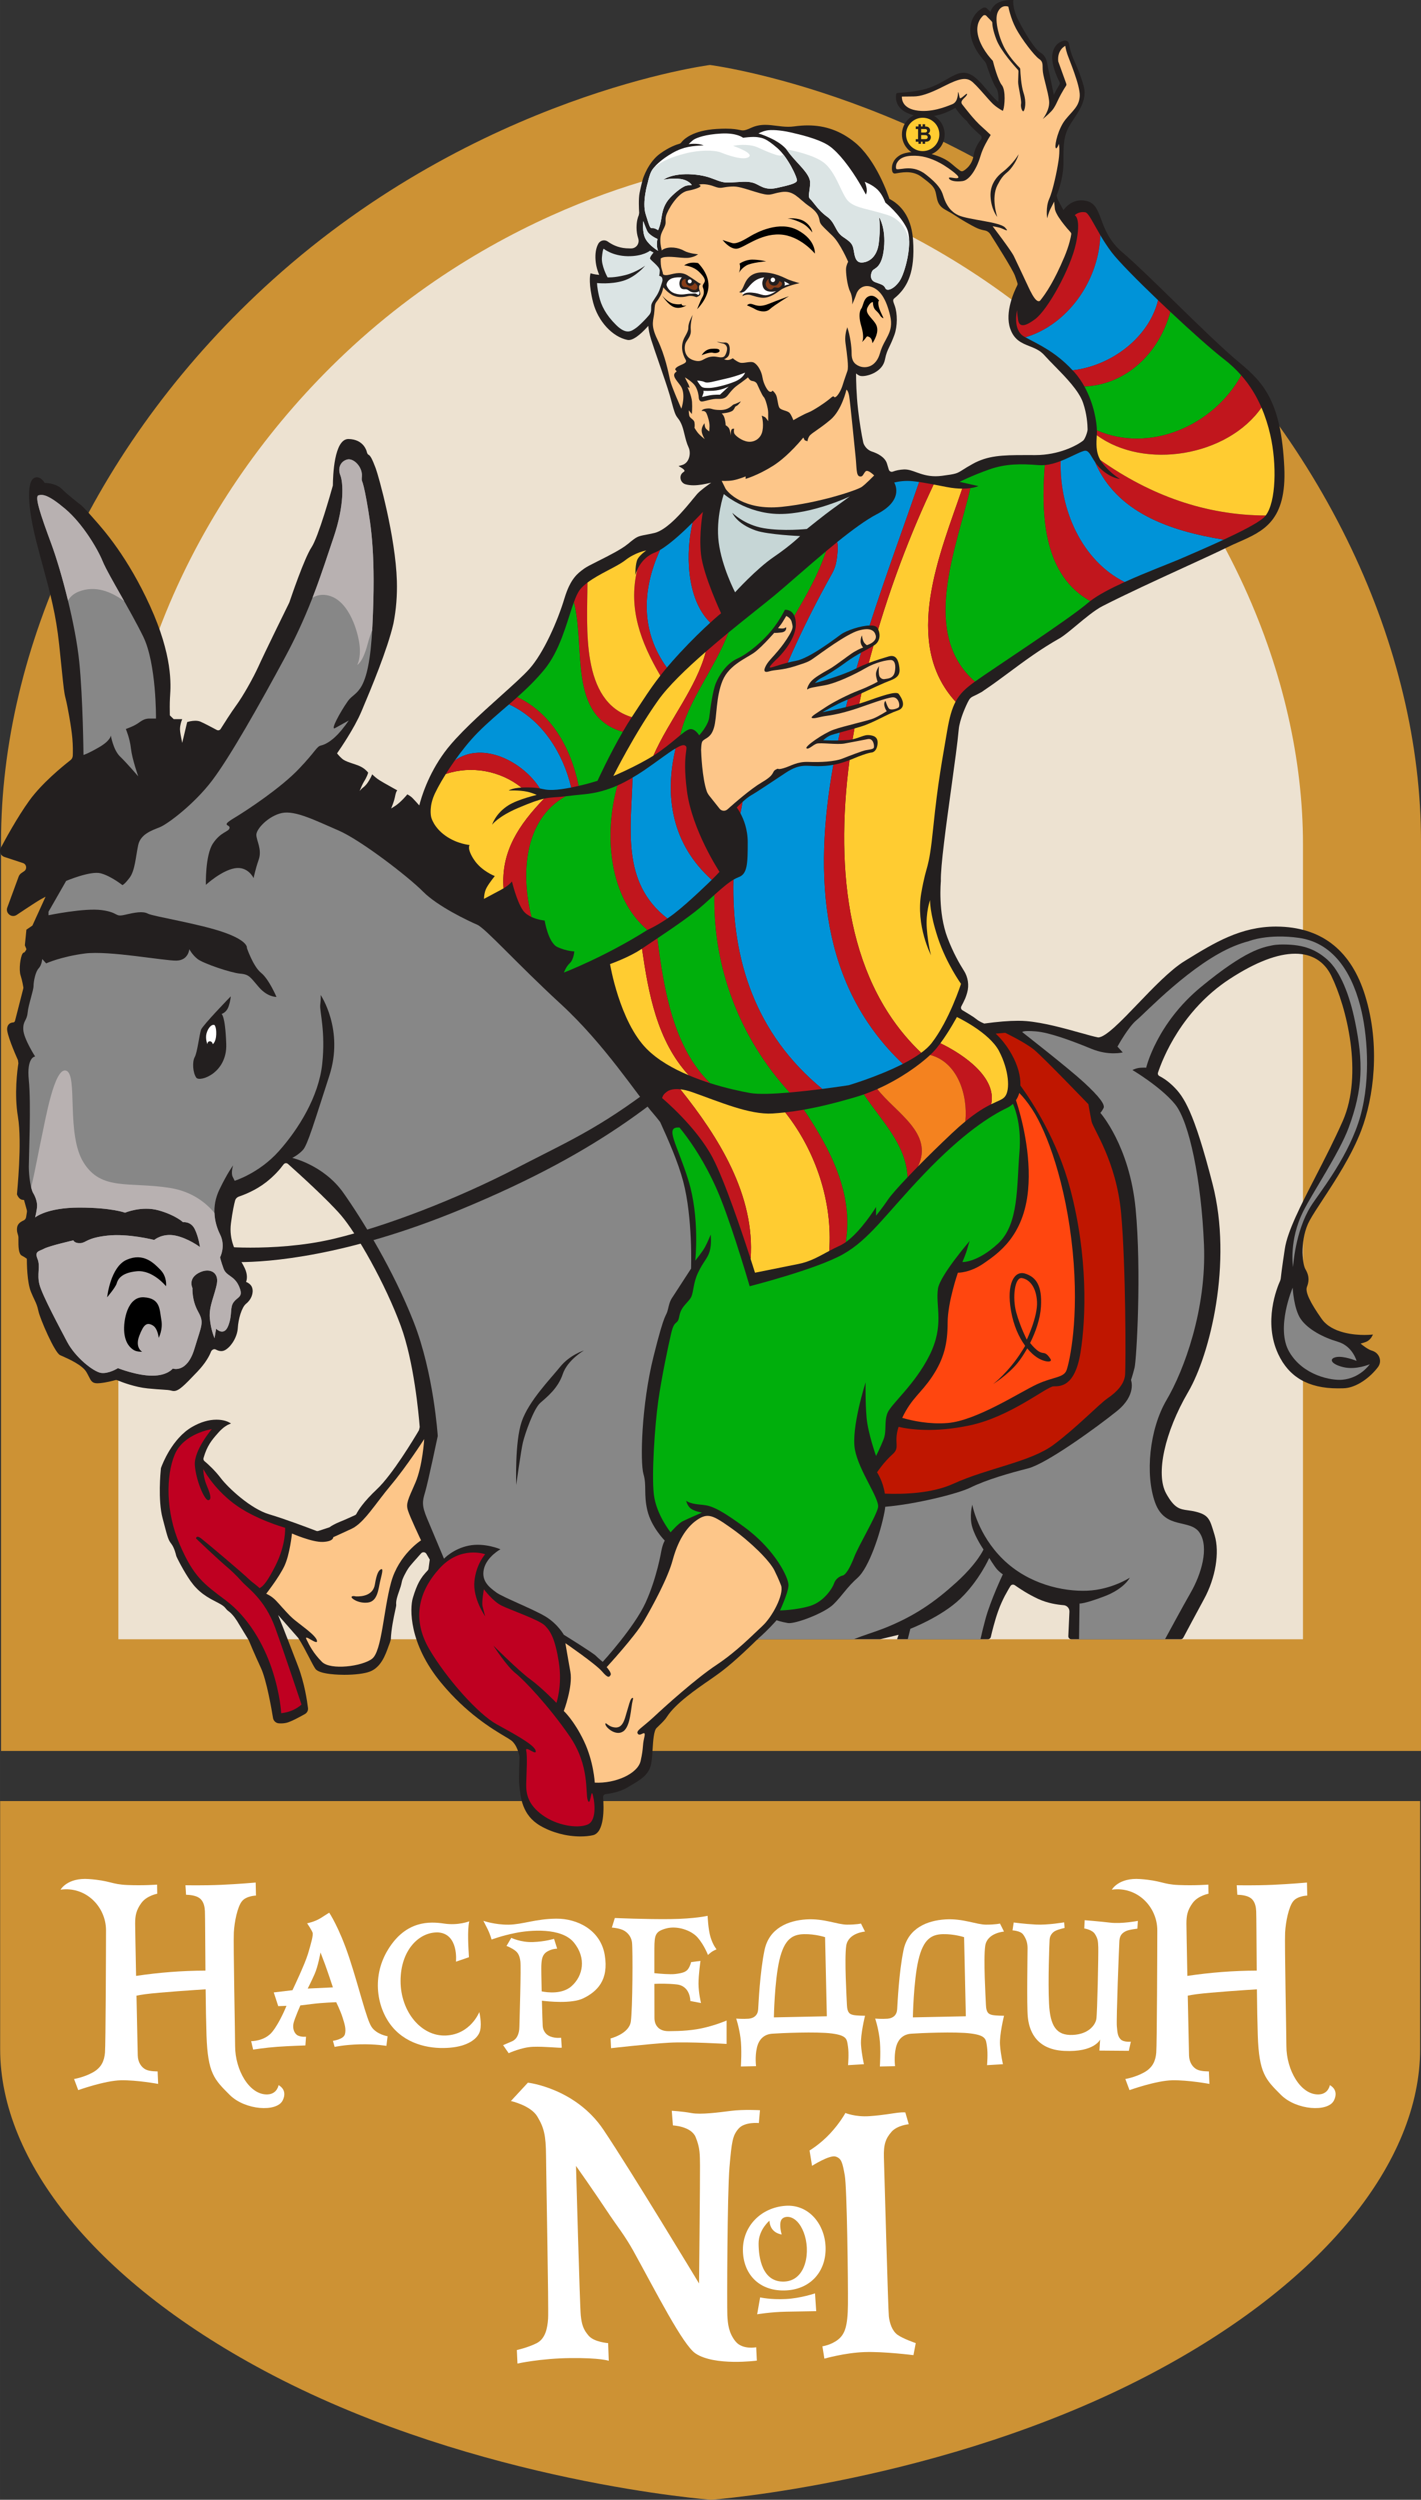 <?xml version="1.0" encoding="UTF-8"?>
<!DOCTYPE svg PUBLIC "-//W3C//DTD SVG 1.1//EN" "http://www.w3.org/Graphics/SVG/1.1/DTD/svg11.dtd">
<!-- Creator: CorelDRAW 2018 (64-Bit) -->
<svg xmlns="http://www.w3.org/2000/svg" xml:space="preserve" width="66.598mm" height="117.095mm" version="1.1" style="shape-rendering:geometricPrecision; text-rendering:geometricPrecision; image-rendering:optimizeQuality; fill-rule:evenodd; clip-rule:evenodd"
viewBox="0 0 6659.8 11709.52"
 xmlns:xlink="http://www.w3.org/1999/xlink">
 <rect x="0" y="0" width="6659.8" height="11709.52" fill="#333333" stroke="none"/>
 <defs>
  <style type="text/css">
   <![CDATA[
    .fil18 {fill:none;fill-rule:nonzero}
    .fil20 {fill:white}
    .fil9 {fill:black;fill-rule:nonzero}
    .fil19 {fill:#0093D8;fill-rule:nonzero}
    .fil4 {fill:#00AF0C;fill-rule:nonzero}
    .fil2 {fill:#231F1F;fill-rule:nonzero}
    .fil8 {fill:#873D18;fill-rule:nonzero}
    .fil13 {fill:#878787;fill-rule:nonzero}
    .fil16 {fill:#B8B1B1;fill-rule:nonzero}
    .fil14 {fill:#BF0021;fill-rule:nonzero}
    .fil12 {fill:#BF1600;fill-rule:nonzero}
    .fil11 {fill:#C1161D;fill-rule:nonzero}
    .fil5 {fill:#C6D6D6;fill-rule:nonzero}
    .fil0 {fill:#CD9234;fill-rule:nonzero}
    .fil6 {fill:#DBE4E4;fill-rule:nonzero}
    .fil1 {fill:#EDE2D1;fill-rule:nonzero}
    .fil17 {fill:#F4821F;fill-rule:nonzero}
    .fil3 {fill:#FDC689;fill-rule:nonzero}
    .fil15 {fill:#FF460F;fill-rule:nonzero}
    .fil10 {fill:#FFCC31;fill-rule:nonzero}
    .fil7 {fill:white;fill-rule:nonzero}
   ]]>
  </style>
 </defs>
 <g id="Слой_x0020_1">
  <path class="fil0" d="M5382.49 1310.12c-966.71,-867.72 -2055.16,-1005.72 -2055.16,-1005.72 0,0 -1085.17,138 -2048.96,1005.72 -824.54,742.35 -1273.45,1727.12 -1273.45,2631.49 0,456.06 0,4260.34 0,4260.34l6654.87 0c0,0 0,-3804.28 0,-4260.34 0,-904.37 -450.27,-1889.14 -1277.31,-2631.49z"/>
  <path class="fil0" d="M1278.09 11125.92c966.71,503.52 2055.17,583.6 2055.17,583.6 0,0 1085.16,-80.08 2048.95,-583.6 824.54,-430.78 1273.45,-1002.22 1273.45,-1527.02 0,-264.64 0,-1162.28 0,-1162.28l-6654.88 0c0,0 0,897.64 0,1162.28 0,524.8 450.28,1096.24 1277.32,1527.02z"/>
  <path class="fil1" d="M6106.68 7678.59c0,0 0,-3325.06 0,-3723.65 0,-790.45 -375.64,-1651.17 -1065.61,-2300 -806.49,-758.42 -1714.54,-879.03 -1714.54,-879.03 0,0 -905.31,120.61 -1709.37,879.03 -687.88,648.83 -1062.39,1509.55 -1062.39,2300 0,398.6 0,3723.65 0,3723.65l5551.9 0z"/>
  <path class="fil2" d="M6465.12 6359.3c-5.51,-15.88 -18.6,-28.04 -37.51,-33.28 -17.37,-5.79 -38.59,-22.01 -50.85,-32.25 7.64,-2.03 17.29,-4.89 25.32,-8.09 17.6,-7.03 26.04,-22.29 26.39,-22.91l6.3 -11.61 -13.16 1.2c-0.14,0 -10.37,0.94 -26.63,0.94 -44.34,0 -152.62,-7.31 -200.44,-74.97 -55.43,-78.41 -78.13,-127.43 -69.41,-149.86 8.33,-21.4 14.09,-47.99 -6.69,-82.55 -16.46,-27.52 -26.25,-145.78 19.85,-229.53 14.16,-25.7 36.21,-59.26 61.7,-98.1 57.15,-87.01 135.43,-206.17 180.18,-324.2 56.81,-149.66 91.22,-394.21 17.43,-631.75 -63.77,-205.21 -196.54,-313.41 -394.6,-321.6 -7.68,-0.32 -15.3,-0.48 -22.84,-0.48 -165.26,0 -288.67,75.83 -419.31,156.12l-9.06 5.56c-66.52,40.84 -148.48,126.38 -220.79,201.85 -73.38,76.6 -149.28,155.79 -184.31,155.79 0,0 -0.11,0 -0.18,0 -19.91,-3.92 -49.71,-12.25 -84.19,-21.9 -72.21,-20.19 -171.05,-47.85 -252.36,-54.59 -12.09,-0.99 -25.11,-1.46 -38.82,-1.46 -42.59,0 -95.92,4.36 -158.55,12.97l-2.51 -1.26c-0.17,-0.06 -19.43,-7.18 -34.87,-20.05 -11.42,-9.52 -43.5,-28.85 -64.6,-41.25 -6.45,-3.78 -8.66,-11.7 -5.09,-18.27 5.43,-9.99 12.18,-23.11 18.05,-36.65 3.27,-7.49 6.38,-17 9.23,-26.97 9.93,-34.99 4.31,-72.78 -15.5,-103.66 -20.67,-32.29 -50.78,-85.17 -76.76,-153.76 -45.06,-118.96 -31.17,-262.65 -31,-265.03 -2.07,-67.63 25.11,-264.5 49.09,-438.18 15.19,-109.99 29.53,-213.87 34.66,-272.05 4.17,-47.33 34.59,-114.63 47.78,-138.07 4.2,-7.45 10.61,-13.32 18.54,-16.99 11.43,-5.29 27.97,-13.3 42.51,-21.7 0,0 8.96,-6.46 12.16,-8.6 38.34,-25.58 76,-53.5 115.86,-83.08 71.03,-52.71 144.49,-107.21 235.2,-158.64 19.84,-11.24 47.57,-34.33 79.71,-61.08 40.45,-33.65 86.27,-71.77 122.06,-90.08 108.9,-55.77 255.56,-123.04 384.92,-182.36 82.79,-37.95 154.28,-70.73 201.48,-93.93 17.05,-8.39 34.34,-16.01 51.5,-23.55 116.1,-51.13 225.79,-99.42 214.08,-350.59 -14.2,-304.82 -95.36,-394.79 -208.43,-488.62 -80.52,-66.76 -197.06,-180.57 -309.75,-290.64 -94.29,-92.06 -183.31,-179.01 -239.23,-226.3 -62.53,-52.91 -83.85,-110.03 -100.94,-155.94 -15.81,-42.41 -28.32,-75.89 -66.63,-85.47 -8.99,-2.26 -17.88,-3.39 -26.49,-3.39 -44.17,0 -71.73,29.59 -83.51,45.82 -8.75,-15.58 -24.66,-44.24 -27.59,-52.1 -3.38,-8.97 -3.9,-17.1 -4.35,-17.22 3.04,-7.08 32.01,-76.36 32.01,-153.74l0 -5.97c-0.03,-74.49 -0.03,-115.52 27.01,-164.06 6.2,-11.11 13.82,-22.6 21.7,-34.54 29.39,-44.37 62.7,-94.65 45.76,-154.61 -14.37,-50.7 -29.95,-85.84 -41.31,-111.5 -5.13,-11.58 -9.54,-21.55 -12.89,-30.65 -7.61,-20.99 -13.16,-46.54 -15.22,-56.58 -1.62,-7.82 -8.2,-13.33 -18.95,-13.33 -0.28,0 -0.52,0 -0.8,0.01 -16.74,3 -46.26,14.45 -56.01,57.4 -10.44,46 18.98,110.96 32.04,136.6 2.14,4.21 1.92,9.09 -0.51,13.14 -6.84,11.44 -17.18,29.23 -21.88,39.07 -1.45,3.06 -2.9,5.94 -4.24,8.56 -6.58,-33.46 -20.05,-100.39 -25.08,-117.22 -1.55,-5.26 -2.48,-11.35 -3.48,-17.81 -3.31,-21.26 -7.41,-47.72 -34.04,-63.2 -26.04,-15.15 -71.59,-88.75 -105.14,-154.98 -24.29,-47.91 -22.43,-83.61 -22.43,-83.97l0.48 -7.57 -13.71 0.07c-9.99,0 -44.48,1.38 -67.66,19.12 -15.57,11.89 -22.64,26.37 -25.87,36.88l-15.54 -15.64c-3.28,-3.29 -7.76,-5.17 -12.3,-5.17 -2.79,0 -5.55,0.69 -8,2.02 -18.05,9.84 -59.91,39.82 -58.66,105.97 1.25,67.24 49.63,124.76 67.97,144.18 2.03,3.35 3.98,6.57 6.01,9.92 8.02,24.54 30.86,91.9 47.15,114.48 10.92,15.1 11.86,44.39 10.38,65.63 -27.07,-20.99 -61.94,-68.01 -81.12,-88.25 -21.93,-23.13 -40.29,-39.17 -64.49,-46.12 -18.71,-5.37 -40.01,-0.63 -58.41,8.01 -14.57,6.84 -30.22,15.88 -46.58,25.32 -31.84,18.39 -65.71,34.45 -98.96,42.56 -34.93,8.54 -79.26,13.77 -103.63,15.01 -21.93,1.12 -23.71,1.2 -25.29,6.71 -0.17,0.58 -14.73,58.55 51.23,88.49 9.13,4.14 18.22,7.45 27.19,10.03 40.37,11.59 83.31,10.33 131.27,-3.82 27.89,-8.24 54.75,-22.91 67.12,-30.16 7.87,12.04 26.45,37.97 55.37,63.45 6.76,14.5 44.26,49.1 63.07,65.31 5.65,4.88 6.18,13.34 1.66,19.28 -22.55,29.66 -29.98,50.59 -35.1,78.74 -7.31,40.08 -34.07,61.09 -47.92,68.72 -4.4,2.42 -9.7,2.07 -13.84,-0.77 -8.92,-6.14 -24.02,-18.04 -35.97,-28.65 -29.88,-26.56 -61.1,-38.84 -98.78,-49.53 -42.88,-12.17 -61.7,-11.34 -89.92,-9.68 -19.74,1.16 -43.53,6.22 -57.27,14.39 -24.02,14.31 -31.66,29.68 -36.15,44.15 -3.16,10.32 -6.18,44.94 13.18,42.17 24.62,-3.51 78.3,-17.98 122.85,15.5 51.55,38.74 62.47,48.42 68.91,82.65 1.62,8.65 3.18,16.9 5.24,24.74 8.13,30.88 27.08,41.25 51.09,54.36 9.13,5 19.33,10.54 30.39,18.04 24.25,16.41 80.96,50.11 106.62,61.27 10.38,4.49 21.95,7.92 34.49,10.18 10.82,1.96 20.12,8.26 26.18,17.76 24.36,38.13 104.6,164.84 115.24,193.99 6.35,17.51 9.86,28.26 11.96,35.1 1.05,3.42 0.75,6.94 -0.88,10.13 -14.15,27.56 -59.49,125.81 -33.2,202.68 18.47,54.02 55.02,68.42 90.4,82.34 24.26,9.56 49.37,19.43 69.77,42.44 13.05,14.73 29.45,31.4 47.13,49.35 51.29,52.18 115.16,117.1 134.46,174.22 17.64,52.19 20.74,100.13 21.01,124.04 0.14,11.61 -12.68,45.86 -20.77,52.26 -29.63,23.5 -114.55,67.94 -223.97,67.94l-50.16 -0.05c-104.9,0 -172.8,2.01 -244.29,41.74 -21.22,11.76 -34.9,20.43 -45.34,27.01 -28.21,17.81 -31.14,19.67 -97.7,28.38 -10.89,1.43 -21.05,2.05 -30.56,2.05 -38.17,0 -65.94,-10.02 -90.46,-18.88 -19.44,-7.02 -36.18,-13.07 -54.37,-13.07l-3.72 0.08c-18.61,0.89 -35.97,4.33 -51.61,10.2 -1.65,0.62 -3.37,0.95 -5.1,0.95 -6.37,0 -11.88,-4.22 -13.71,-10.47 -2.38,-8.03 -5.2,-17.31 -8.51,-28.12 -9.43,-30.31 -42.99,-47.55 -72.19,-57.01 -17.59,-5.7 -35.13,-24.45 -39.08,-42.5 -8.72,-39.86 -17.28,-94.18 -24.33,-154.39 -8.02,-68.85 -9.23,-136.85 -9.3,-168.36 4.34,3.75 9.72,7.51 16.05,10.34 3.21,1.43 7.62,2.17 13.1,2.17 31.8,0 95.6,-22.6 106.14,-77.05 5.58,-28.74 11.85,-41.88 20.57,-60.07 6.37,-13.26 14.26,-29.75 24.05,-56.69 14.36,-39.75 14.81,-99.91 0.99,-136.94l-1.38 -3.67c-6.68,-17.67 -8.09,-23.96 0.9,-30.94 5.89,-4.56 12.61,-10.47 20.08,-18.15 36.73,-37.81 77.52,-100.84 66.63,-253.99 -6.44,-90.83 -42.47,-155.05 -107.1,-190.84 -1.38,-0.78 -2.55,-1.4 -3.07,-1.4 -0.27,0 -0.38,0.16 -0.31,0.5 -6.72,-20.45 -63.29,-185.31 -162.85,-266.05 -65.7,-53.26 -137.67,-79.16 -220.04,-79.16 -19.98,0 -40.75,1.53 -63.52,4.65 -9.62,1.32 -18.95,1.85 -28.05,1.85 -19.15,0 -37.59,-2.37 -55.43,-4.66 -17.85,-2.29 -34.69,-4.46 -52.19,-4.46 -24.12,0 -44.76,4.25 -64.94,13.38 -20.85,9.42 -31.29,12.77 -39.93,12.77 -4.65,0 -9.1,-0.93 -15.3,-2.21 -11.85,-2.43 -29.76,-6.13 -65.14,-6.13 -11.96,0 -25.98,0.41 -42.59,1.43 -112.02,6.86 -154.12,47.74 -166.72,64.39 -1.83,2.41 -4.33,4.16 -7.25,4.94 -14.56,3.88 -47.9,15.27 -90.25,45.63 -56.75,40.65 -80.31,115.67 -81.34,118.96 -0.07,0.33 -9.34,32.47 -15.75,66.59 -5.24,27.64 -2.92,74.55 -1.73,92.64 -0.54,3.14 -1.33,7.69 -1.87,10.83 -4.37,9.55 -10.5,28.23 -10.56,57.97 -0.03,17.8 2.62,34.78 7.86,50.46 3.75,11.26 2.06,23.16 -4.65,32.64 -6.44,9.09 -16.57,14.43 -27.88,14.62l-4.33 0.05c-6.03,0 -12.61,-0.22 -19.81,-0.7 -38.52,-2.54 -67.94,-18.52 -85.86,-31.47 -5.2,-3.76 -11.29,-5.76 -17.6,-5.76 -11.2,0 -21.5,6.2 -26.98,16.2 -10.92,19.99 -15.22,45.95 -12.84,77.11 2.23,29.72 11.26,54.66 17.19,68.32 -2.62,-0.22 -5.76,-0.52 -9.44,-0.9 -13.1,-1.37 -23.71,-4.39 -23.95,-4.46l-7.3 -2.08 -1.55 7.44c-0.35,1.72 -8.48,43.23 13.88,129.76 22.5,87.19 90.09,160.83 160.75,175.08 1.82,0.36 3.75,0.55 5.75,0.55 29.49,0 71.18,-42.89 91.81,-66.46 1.14,13.99 4.38,35.11 12.86,62.62 6.61,21.41 20.12,60.51 34.86,103.18 20.05,58.1 42.79,123.95 52.92,159.11 4.24,14.78 7.65,27.44 10.61,38.4 9.3,34.5 14.43,53.5 27.39,69.19 18.08,21.86 24.63,48.99 31.59,77.71 4.75,19.61 9.68,39.91 18.6,58.8 7.62,16.21 7.34,38.88 -0.76,56.42 -4.44,9.64 -13.36,22.13 -30.45,26.8l-15.85 4.32 14.06 8.51c10.4,6.32 14.12,11.42 14.16,14.09 0,1.74 -1.93,3.93 -5.34,6.03 -10.03,6.2 -15.2,17.61 -13.51,29.77 1.79,13 10.89,23.66 23.12,27.16 11.09,3.17 23.8,4.77 37.72,4.77 27.05,0 54.09,-5.92 73.87,-10.25 3.13,-0.69 6.16,-1.36 9.02,-1.94 -1.07,0.75 -2.1,1.51 -3.14,2.25 -20.35,14.61 -48.26,34.65 -62.56,50.51 -4.61,5.12 -11.3,13.28 -19.57,23.42 -38.55,47.22 -118.75,145.48 -181.79,159.62 -16.92,3.81 -29.73,6.27 -39.9,8.21 -38.03,7.34 -41.17,7.93 -82.89,42.5 -31.04,25.73 -90.6,55.62 -138.46,79.63 -31.14,15.62 -55.77,27.97 -66.97,36.23l-3.06 2.25c-27.46,20.11 -61.6,45.13 -89.2,136.63 -32.14,106.61 -97.32,255.67 -164.6,331.01 -27.63,30.97 -77.04,75.31 -134.22,126.66 -95.33,85.58 -203.37,182.56 -263.07,263.38 -77.55,105.02 -109.35,212.32 -118.65,249.44 -11.47,-12.87 -30.01,-33.38 -35.76,-38.26 -8.37,-7.03 -15.06,-10.62 -15.37,-10.76l-5.06 -2.73 -3.69 4.45c-0.24,0.31 -25.42,30.59 -50.84,48.06 -8.58,5.89 -15.65,10.26 -21.3,13.47 6.27,-14.99 14.47,-36.31 17.3,-51.16 4.03,-21.2 7.34,-27.37 7.3,-27.37l4.1 -6.36 -6.61 -3.65c-0.59,-0.31 -57.33,-31.58 -74.8,-42.53 -16.95,-10.65 -28.59,-21.83 -28.73,-21.95l-7.27 -7.02 -4.06 9.26c-0.17,0.36 -16.13,36.23 -37.59,51.94 -5.79,4.24 -11.71,10.27 -17.43,16.98 7.1,-17.38 14.47,-34.07 19.67,-42.39 14.5,-22.98 19.29,-39.31 19.5,-40l1 -3.46 -2.24 -2.84c-0.59,-0.78 -15.16,-19.05 -41.52,-29.58 -8.85,-3.55 -18.46,-6.77 -27.97,-9.97 -17.22,-5.77 -33.52,-11.23 -43.78,-18 -11.82,-7.77 -24.6,-22.84 -30.39,-30.03 14.98,-21.35 81.2,-117.63 114.38,-196.31l4.03 -9.58c38.2,-90.57 117.68,-279.04 146.07,-402.84 12.74,-65.71 17.95,-130.81 15.95,-199 -6.13,-206.98 -85.58,-491.36 -99.01,-527.17 -16.57,-44.13 -25.33,-60.38 -34.62,-64.37 -3.52,-1.5 -6.52,-9.01 -7.45,-13.64 -0.14,-0.59 -12.57,-58.3 -85.88,-59.64 -67.82,0 -72.53,175.46 -73.02,216.69 -0.02,1.04 -0.1,1.65 -0.38,2.66 -8.32,29.77 -67.16,238.72 -99.48,287.77 -34.03,51.58 -96.19,234.96 -103.91,258.08 -0.14,0.41 -0.11,0.37 -0.3,0.76 -4.51,9.17 -114.99,233.78 -142.77,295.37 -26.94,59.75 -74.69,143.66 -106.42,187.02 -22.46,30.69 -55.92,83.28 -72.63,109.9 -3.86,6.16 -11.55,8.21 -17.96,4.78 -22.95,-12.25 -62.52,-33.12 -77.25,-39.2 -6.55,-2.69 -14.51,-4.06 -23.67,-4.06 -17.36,0 -33.42,4.87 -34.07,5.09l-3.86 1.17 -23.36 97.38c-4.79,-22.7 -10.47,-51.95 -10.47,-63.48 0,-19.32 6.89,-37.84 6.96,-38.01l3.58 -9.56 -39.75 0 -18.3 -17.73c-0.51,-23.65 -0.76,-56.13 0.66,-82.16l0.55 -8.63c3.48,-51.6 12.68,-188.62 -94.81,-423.48 -104.73,-228.85 -216.94,-355.15 -259.18,-402.69l-9.26 -10.51c-29.67,-34.25 -48.59,-52.53 -52.41,-56.06 -0.26,-0.24 -0.32,-0.29 -0.61,-0.51 -11.2,-8.6 -63.88,-49.28 -90.23,-75.65 -24.91,-24.86 -62.84,-28.68 -81.03,-29.11 -5.13,-8.24 -18.5,-26.44 -36.62,-26.44 -4.86,0 -9.61,1.32 -14.13,3.94 -34.07,19.71 -29.56,136.44 11.51,297.38 11.23,44.1 22.12,84.15 32.45,122.13 32.01,117.68 59.64,219.31 74.56,361.1l11.43 110.29c9.41,92.02 11.65,113.88 18.33,139.61 8.89,34.27 27.08,133.93 31.83,187.37 3.06,34.29 2.8,64.1 2.13,81.94 -0.32,8.51 -4.34,16.27 -11.06,21.5 -35.73,27.79 -133.39,107.26 -192.33,188.75 -55.53,76.76 -112.48,181.21 -134.39,222.57 -4.07,7.65 -4.51,16.66 -1.28,24.71 3.28,8.07 9.89,14.27 18.19,17l87.37 28.69c8.06,2.66 13.58,9.27 14.68,17.69 1.13,8.41 -2.41,16.21 -9.51,20.88l-11.68 7.74c-6.37,4.23 -11.16,10.28 -13.85,17.5l-53.02 144.38c-3.38,9.22 -2.17,19.03 3.34,26.92 5.62,8.06 14.71,12.87 24.33,12.87 5.71,0 11.37,-1.75 16.33,-5.06 28.86,-19.3 62.56,-41.64 85.57,-56.38 22.77,-14.61 39.1,-23.6 49.82,-28.96l-61.74 135.34 -28.15 19.21 -7.23 73.22 7.48 18.18c-3.48,7.47 -8.34,14.54 -10.61,15.27 -3.11,0.44 -5.79,2.45 -7.96,5.97 -9.58,15.31 -17.88,73.56 -8.86,101.75 7.67,23.89 11.52,47.68 12.89,55.31 0.36,1.97 0.24,3.73 -0.26,5.67l-38.74 151.51c-1.03,4.22 -4.55,7.41 -8.3,7.58 -16.81,0.76 -27.29,11.16 -28.74,28.54 -2.1,25.54 33.7,109.9 50.88,148.64 0.65,4.94 1.22,9.25 1.87,14.18 -4.7,29.96 -20.07,143.93 -2.14,250.46 20.54,122.05 -4.72,357.94 -4.58,363.56 0.93,2.43 9.37,23.85 25.63,25.49l7.51 0.74 13.06 47.23c0.83,3 1,6.17 0.55,9.17l-3.76 23.61c-1.13,7.25 -5.78,13.44 -12.16,16.14 -17.5,7.44 -27.86,18.42 -29.93,31.73 -2.42,15.21 0.38,24.29 2.89,32.3 1.69,5.48 3.14,10.2 3.14,16.88l-0.07 7.06c-0.42,34.56 0.51,68.94 16.33,76.85 9.95,5 18.88,11.24 23.18,14.4 -0.03,19.43 0.79,110.08 19.02,154.48 6.89,16.75 12.26,28.18 16.74,37.62 8.2,17.33 13.13,27.77 18.6,53.57 7.41,34.94 75.59,193.69 101.26,205.74l10.68 4.79c28.07,12.37 93.77,41.35 113.13,74.9 4.79,8.34 8.37,15.43 11.41,21.36 10.09,19.95 15.64,30.9 39.55,30.9 3.61,0 7.75,-0.24 12.5,-0.69 29.84,-2.93 60.36,-10.95 72.11,-14.29 1.24,-0.35 2.41,-0.52 3.58,-0.52 1.65,0 3.31,0.34 4.96,1.03 22.88,9.55 82.55,32.35 142.18,38.42 31.87,3.23 53.61,4.58 69.83,5.61 20.5,1.28 31.8,1.96 43.58,5.24 3.31,0.93 6.45,1.38 9.62,1.38 23.25,0 46.61,-23.33 110.72,-90.78 38.07,-40 55.64,-72.9 63.7,-93.47 2.69,-6.89 9.3,-11.71 16.06,-11.71 2.37,0 4.65,0.59 6.75,1.76 8.82,4.78 17.26,7.23 25.11,7.23 3.86,0 7.65,-0.58 11.2,-1.79 27.87,-9.3 63.7,-58.71 66.38,-106.08 2.45,-42.03 18.13,-97.7 39.24,-114.37 23.92,-18.88 35.77,-50.1 28.25,-74.21 -4.89,-15.6 -19.36,-23.94 -28.76,-27.8 4.34,-11.02 8.37,-32.66 -6.07,-64.18 -4.2,-9.27 -10.23,-19.71 -16.95,-31.35 -24.52,-42.58 -58.15,-100.83 -47.74,-179.19 7.54,-57 14.71,-89.13 19.26,-105.68 2.52,-9.18 9.28,-16.28 18.29,-19.33 25.79,-8.72 78.58,-29.48 126.09,-66.24 40.27,-31.17 67.14,-62.83 82.58,-83.89 2.89,-3.95 7.13,-6.22 11.57,-6.22 3.48,0 6.86,1.36 9.72,3.91 53.5,47.76 184.79,166.74 247.49,239.24 74.04,85.61 207.6,319.82 280.88,519.02 61.94,168.41 84.23,415.52 88.77,473.86 -1.21,5.23 -2.24,9.7 -3.45,14.93 -24.43,41.44 -125.09,208.68 -196.9,276.15 -64.25,60.44 -88.14,99.74 -95.92,115.16 -1.37,2.72 -3.36,4.87 -6.12,6.16 -14.92,6.93 -45.49,20.97 -68.26,30.06 -28.65,11.46 -44.4,21.5 -49.75,25.52 -1.24,0.93 -2.57,1.74 -4.05,2.22l-50.69 16.6c-3.07,1 -6.21,0.99 -9.22,-0.17 -34,-13.08 -145.85,-55.56 -220.49,-77.62 -88.47,-26.22 -193.21,-124.78 -227.1,-169.26 -28.74,-37.75 -60.77,-66.54 -77.03,-80.13 -4.14,-3.46 -5.71,-9.21 -4.24,-14.4 16.6,-58.6 40.6,-86 63.87,-112.59l4.89 -5.61c24.7,-28.32 46.4,-37.93 46.65,-38.04l13.5 -5.82 -12.99 -6.89c-0.82,-0.45 -20.77,-10.78 -55.15,-10.78 -36.59,0 -74.93,11.4 -114,33.83 -94.3,54.23 -140.35,176.42 -145.28,190.17 -0.76,2.03 -1.14,3.65 -1.38,5.85 -1.52,14.75 -14.4,146.59 7.82,230.83l7.17 27.28c17.05,65.01 19.67,75.03 34.69,94.74 13.26,17.26 20.53,47.72 21.81,53.5l1.55 4.65c4.54,10 21.8,46.34 52.71,95.33 34.24,54.33 68.52,84.68 130.94,115.89 35.76,17.88 41.28,24.84 46.62,31.56 3.2,4.03 6.82,8.58 15.23,14.67 20.7,14.96 39.75,46.83 39.99,47.24l52.35 85.89c0.38,0.61 0.63,1.07 0.91,1.74 5.13,12.43 28.08,67.53 56.95,129.48 26.39,56.46 50.23,194.09 56.91,234.95 2.28,13.75 13.68,23.98 27.77,24.88 2.76,0.2 5.75,0.31 8.89,0.31 9.61,0 18.77,-1.04 27.25,-3.1 20.39,-4.89 62.39,-27.67 85.58,-40.79 10.23,-5.72 15.71,-16.54 14.33,-28.19 -3.89,-32.27 -16.16,-115.92 -45.99,-194.5 -12.89,-33.94 -64.26,-167.16 -93.92,-240.99l93.59 106.54c0.51,0.58 0.96,1.17 1.38,1.83 18.22,28.35 36.14,63.03 50.59,90.96 12.4,24.02 22.22,42.97 29.35,52.92 18.98,26.39 115.65,27.7 134.84,27.7 50.44,0 95.33,-5.62 120.13,-15.09 51.92,-19.77 72.66,-77.45 86.37,-115.62 2.58,-7.2 4.96,-13.81 7.51,-20.08l4.3 -14.75c1.76,-48.19 13.48,-102.63 20.47,-135.15 3.93,-18.33 5.17,-24.28 4.82,-27.49 -2.07,-18.5 5.72,-40.82 13.27,-62.43 5.2,-14.88 10.61,-30.28 13.09,-45.09 2.48,-14.64 20.39,-49.23 33.31,-67.32 5.89,-8.23 26.22,-31.73 57.23,-66.18 2.92,-3.24 6.96,-5.03 11.29,-5.03 5.38,0 10.27,2.69 13.1,7.24l15.98 27.28 -5.96 43.15c-0.4,2.93 -1.82,5.7 -3.88,7.81 -34.32,35.3 -50.26,65.06 -69.46,128.7 -14.61,48.23 -19.23,213.7 132.53,397.4 118.99,144.04 240.02,216.24 298.17,250.93 13.09,7.79 23.08,13.75 29.29,18.26 28.38,20.71 38.23,66.63 40.06,78.03 -0.38,10.69 -3.72,104.84 -2.03,122.44l0.76 7.79c5.65,60.12 13.4,142.49 97.94,191.93 54.78,32.04 123.64,50.4 188.97,50.4 21.05,0 40.51,-1.93 57.84,-5.75 55.36,-12.21 52.09,-128.45 48.14,-177.83 -0.59,-7.34 4.54,-13.54 11.85,-14.48 25.56,-3.3 69.43,-11.54 101.52,-31.07l19.01 -11.31c39.9,-23.49 74.34,-43.75 88.74,-84.4 6.9,-19.43 8.82,-50.4 10.86,-83.23 2.55,-40.9 5.44,-87.27 19.08,-100.46l3.21 -3.07c24.39,-23.53 35.52,-34.28 44.96,-48.99 39.96,-62.32 138.04,-129.78 202.95,-174.42 23.6,-16.23 41.83,-29.54 53.46,-38.35 63.33,-47.99 145.13,-127.92 163.92,-146.48 2.62,-2.59 6.06,-3.94 9.74,-3.94l567.67 0c1.1,0 2.21,-0.13 3.28,-0.39l84.65 -20.34 -7.1 20.73 425.73 0c6.52,0 12.16,-4.34 13.62,-10.7 5.12,-22.23 17.97,-75.11 34.19,-120.65 20.81,-58.47 46.16,-98.05 57.29,-117.24 2.69,-4.68 7.13,-7.34 12.19,-7.34 3.14,0 6.24,1.04 9,3 24.73,17.6 63.87,43.06 109.79,64.25 43.27,19.97 89.24,26.86 118.89,29.19 15.83,1.25 27.73,14.68 27,30.54l-5.18 114.29c-0.36,7.98 6.01,14.66 14.01,14.66l512.68 0c5.18,0 9.82,-2.63 12.26,-7.21 14.8,-27.78 68.74,-128.99 97.1,-180.78 53.89,-98.46 73.94,-218.49 49.85,-298.65l-2.96 -9.92c-19.67,-65.91 -25.59,-85.79 -85.85,-100.88 -13.16,-3.27 -25.01,-4.89 -36.03,-6.41 -38.35,-5.23 -63.67,-8.71 -102.46,-78.85 -49.99,-90.47 -7.48,-286.26 103.42,-476.05 102.04,-174.6 208.88,-604.82 114.1,-973.73 -88.16,-343.13 -135.6,-410.34 -184.24,-457.81 -26.17,-25.53 -49.38,-40.08 -64.74,-47.75 -6.09,-3.04 -8.93,-9.72 -6.79,-16.18 21.55,-65.06 109.91,-291.38 336.59,-439.04 120.14,-78.26 223.28,-117.94 306.58,-117.94 77.38,0 135.7,35.55 168.68,102.81 72.07,147.01 150.44,461.79 54.12,680.63 -38.97,88.4 -83.48,175 -126.57,258.75 -71.15,138.33 -132.57,257.81 -145.08,340.3 -14.28,95.01 -18.23,128.97 -19.33,140.45 -0.75,2.83 -1.44,5.39 -2.19,8.21 -15.91,35.09 -79.45,193.03 -9.9,343.3 50.3,108.72 141.84,161.57 279.85,161.57 8.37,0 15.95,-0.17 22.5,-0.31l3.58 -0.07c61.42,-1.27 126.71,-51.88 162.4,-99.67 9.47,-12.85 11.88,-28.9 6.61,-44.06z"/>
  <path class="fil2" d="M2820.16 4608.32l-28.45 17.78c-3.62,2.26 -7.44,3.41 -11.44,3.41 -6.96,0 -13.85,-3.7 -17.99,-9.66 -4.02,-5.84 -4.85,-12.85 -2.23,-19.72 6.34,-16.84 -0.59,-35.68 -16.13,-43.83 -2.89,-1.5 -5.58,-3.08 -8.09,-4.72 8.68,-2.34 17.5,-4.85 26.39,-7.56l62.46 35.57c3.23,13.97 6.58,27.63 10.06,40.95 -6.38,-5.39 -14.58,-12.22 -14.58,-12.22z"/>
  <path class="fil2" d="M2762.22 4544.02c-8.89,2.71 -17.71,5.22 -26.39,7.56 2.51,1.64 5.2,3.22 8.09,4.72 15.54,8.15 22.47,26.99 16.13,43.83 -2.62,6.87 -1.79,13.88 2.23,19.72 4.14,5.96 11.03,9.66 17.99,9.66 4,0 7.82,-1.15 11.44,-3.41l28.45 -17.78c0,0 8.2,6.83 14.58,12.22 -3.48,-13.32 -6.83,-26.98 -10.06,-40.95l-62.46 -35.57z"/>
  <path class="fil3" d="M4171.88 1478.9c-18.94,-80.39 -47.12,-121.52 -88.25,-135.38 -41.12,-13.86 -64.68,15.71 -70.23,33.73 -5.54,18.02 -19.41,48.98 -19.41,48.98 0,0 3.7,-33.73 -10.16,-61.45 -13.86,-27.72 -20.33,-92.41 -18.48,-108.58 1.85,-16.17 9.7,-30.03 9.7,-30.03 0,0 -36.96,-85.94 -72.54,-120.6 -35.58,-34.65 -53.6,-49.9 -59.14,-63.3 -5.54,-13.4 0.92,-40.2 -50.36,-75.77 -51.29,-35.58 -72.08,-75.78 -129.84,-67 -57.75,8.78 -45.74,23.43 -124.29,-1.22 -78.55,-24.65 -87.32,-26.5 -121.51,-23.73 -34.2,2.77 -37.89,11.01 -69.3,-0.97 -31.42,-11.97 -60.99,-12.89 -73.47,-8.27 24.03,6.47 -5.54,19.41 -52.67,28.64 -47.13,9.25 -93.79,91.95 -100.26,116.9 -6.47,24.95 3.23,29.57 -7.86,53.14 -11.09,23.56 -18.94,33.27 -18.94,60.53 0,27.26 6,43.89 6,43.89 0,0 -0.3,1.78 -0.74,4.71 2.38,-1.66 4.94,-3.33 7.98,-5.02 27.73,-15.4 71.47,-8.93 98.57,6.78 22.24,12.89 64.86,16.01 64.86,16.01 0,0 -11.26,11.1 -39.6,16.02 -28.34,4.93 -78.86,-7.39 -115.2,-3.08 -9.38,1.12 -15.76,3.75 -20.14,7.05 -0.63,17.39 0.22,36.8 5.2,51.33 11.55,33.72 15.24,83.62 -6.93,123.82 -22.18,40.2 -24.95,22.64 -27.73,69.31 -2.76,46.67 -21.71,61.45 14.33,135.84 36.04,74.39 51.29,154.79 58.68,188.05 7.39,33.27 53.23,135.17 53.23,135.17 0,0 23.91,-68.77 -4.28,-108.04 -18.5,-25.79 -43.87,-48.84 -19.84,-64.55 6.89,-4.51 -9.35,-7.62 -3.24,-15.71 14.33,-18.95 58.97,-20.83 47.59,-40.66 -16.17,-28.19 -26.49,-67.46 -3.85,-107.66 22.64,-40.2 13.56,-36.5 17.71,-56.83 4.16,-20.33 18.95,-46.2 18.95,-46.2 0,0 -12.01,40.81 -8.98,69.83 3.17,30.34 -17.36,46.6 -24.29,62.77 -6.93,16.17 -9.7,63.76 34.19,79.01 43.9,15.25 46.65,-9.24 83.39,-15.25 26.07,-4.26 38.08,5.37 55.23,2.11 4.26,-0.81 8.21,-2.98 10.79,-6.47 7.8,-10.6 12.53,-30.17 10.45,-38.76 -2.46,-10.17 -9.24,-17.25 -21.87,-19.41 -12.63,-2.15 -26.18,-8.31 -25.26,-8.62 0.92,-0.31 19.72,6.17 36.58,4.5 16.62,-1.64 23.03,12.77 23.5,28.91 0.18,6.05 0.45,27.03 -8.02,36.6 -8.39,9.47 -18.87,13.05 -18.87,13.05 0,0 -7.31,-2.2 8.4,2.42 15.71,4.62 32.8,-7.39 32.8,-7.39 0,0 12.94,12.47 31.42,19.86 18.48,7.39 51.29,-9.24 68.84,1.39 17.56,10.63 34.2,39.73 38.82,68.84 4.62,29.11 22.18,61.46 32.8,66.08 10.63,4.61 13.86,-4.62 13.86,-4.62 0,0 8.32,5.08 16.17,18.94 7.86,13.86 8.32,48.05 16.17,60.99 7.86,12.93 38.82,13.4 48.52,25.41 9.7,12.01 17.09,33.27 17.09,33.27 0,0 45.75,-26.8 70.24,-36.04 24.48,-9.24 85.47,-50.36 104.88,-67.92 19.41,-17.56 12.02,1.85 23.1,-4.62 11.09,-6.47 25.88,-32.35 33.27,-56.99 7.39,-24.64 15.71,-46.51 22,-65.3 6.28,-18.79 -1.67,-77.31 -9.06,-130.39 -3.98,-28.55 1.94,-55.34 8.26,-74.07 13.23,37.7 20.82,92.29 20.39,121.6 -0.47,30.96 9.7,50.82 37.88,61.45 28.19,10.63 77.16,4.16 95.65,-63.3 18.48,-67.46 66.07,-93.33 47.12,-173.73z"/>
  <path class="fil4" d="M4719.71 5189.72c-77.62,36.97 -206.11,118.29 -387.67,308.03 -181.56,189.75 -256.72,308.03 -382.4,378.25 -125.68,70.23 -436.17,149.09 -436.17,149.09 0,0 -72.69,-250.11 -134.3,-406.59 -47.71,-121.2 -116.16,-240.8 -194.39,-336.71 -72.67,-6.02 -11.77,75.54 41.31,246.46 54.52,175.57 32.34,377.02 32.34,377.02 0,0 33.27,-40.65 46.21,-64.68 12.93,-24.03 26.09,-57.29 26.09,-57.29 0,0 5.33,44.35 -4.84,78.54 -10.16,34.18 -30.49,48.97 -54.35,99.79 -23.86,50.83 -19.66,87.13 -32.17,113.96 -7.95,17.03 -33.61,36.67 -45.62,59.77 -12.02,23.11 -9.45,43.11 -18.55,54.15 -10.64,12.89 -18.42,7.77 -30.43,59.52 -12.01,51.75 -44.36,203.3 -60.07,316.03 -15.71,112.74 -31.42,340.99 -20.32,435.25 11.08,94.26 78.54,177.43 78.54,177.43 0,0 36.04,-41.59 56.37,-51.75 20.33,-10.17 90.56,-40.66 90.56,-40.66 0,0 -34.19,-5.55 -51.75,-18.49 -17.56,-12.93 -22.17,-36.96 -22.17,-36.96 0,0 13.86,12.94 60.06,17.56 46.21,4.62 71.15,1.85 214.38,107.19 143.23,105.35 206.99,237.49 205.15,272.61 -1.85,35.11 -39.74,116.43 -39.74,116.43 0,0 72.08,-0.92 138.61,-20.33 66.54,-19.4 107.2,-84.09 114.59,-106.27 7.39,-22.17 27.72,-34.19 40.66,-36.96 12.94,-2.77 32.34,-31.42 53.87,-86.86 21.52,-55.45 103.23,-191.29 111.54,-231.95 8.32,-40.66 -88.71,-169.11 -108.12,-269.83 -19.4,-100.73 49.9,-316.04 49.9,-316.04 0,0 -1.84,92.41 4.62,165.41 6.47,73 44.36,179.27 44.36,179.27 0,0 19.41,-37.88 35.12,-77.62 15.71,-39.74 1.85,-82.24 18.48,-123.83 16.63,-41.58 127.52,-132.14 195.9,-267.98 72.68,-144.38 28.13,-230.2 40.66,-314.19 9.24,-61.92 148.78,-223.62 148.78,-223.62 0,0 -5.54,14.78 -11.09,36.04 -5.54,21.25 -23.1,62.82 -23.1,62.82 0,0 69.31,3.7 167.26,-86.85 97.95,-90.56 86.87,-268.91 99.8,-425.08 10.15,-122.44 -17.7,-200.91 -30.23,-229.19 -7.89,7.53 -17.02,14.04 -27.68,19.11z"/>
  <path class="fil5" d="M3982.91 2325.37c0,0 -175.58,83.17 -329.9,82.24 -154.33,-0.92 -260.6,-93.33 -260.6,-93.33 0,0 -38.8,110.89 -24.02,226.4 14.78,115.51 76.7,233.8 76.7,233.8 0,0 99.8,-109.97 181.12,-165.41 81.32,-55.45 123.83,-97.96 123.83,-97.96 0,0 -150.32,-6.41 -207,-25.87 -91.48,-31.42 -110.89,-83.17 -110.89,-83.17 0,0 55.45,56.37 146.93,72.08 91.48,15.7 202.38,3.69 202.38,3.69 0,0 85.01,-68.38 117.36,-91.48 32.34,-23.1 84.09,-60.99 84.09,-60.99z"/>
  <path class="fil3" d="M3400.27 2288.87c9.7,16.63 84.86,103.34 261.67,85.47 176.81,-17.86 356.7,-78.85 377.03,-93.64 20.33,-14.78 57.91,-53.59 57.91,-53.59 0,0 -28.96,-29.57 -40.05,-19.1 -11.09,10.47 -11.7,27.72 -28.33,23.41 -16.64,-4.31 -12.94,-40.66 -19.1,-97.34 -6.16,-56.68 -24.64,-250.12 -29.57,-278.46 -4.93,-28.34 -12.94,-30.18 -12.94,-30.18 0,0 -20.95,95.49 -75.16,141.08 -54.21,45.58 -89.94,62.83 -98.57,76.39 -8.62,13.55 -8.62,24.02 -8.62,24.02 0,0 -12.94,-3.69 -13.56,-5.54 -0.61,-1.85 -6.16,-11.71 -6.16,-11.71 0,0 -69,86.25 -141.08,131.84 -72.07,45.59 -129.37,61.61 -129.37,61.61l0.15 -11.56c0,0 -32.01,13.42 -58.79,18.24 -24.86,4.48 -53.48,2.55 -53.48,2.55l18.02 36.51z"/>
  <path class="fil6" d="M3089.03 1291.93c0,0 2.46,-4.31 3.08,-24.03 0.61,-19.71 -44.98,-49.28 -45.59,-57.29 -0.62,-8.01 16.63,-27.72 16.63,-27.72l-16.63 -8.63c0,0 -32.65,27.11 -104.73,25.88 -72.08,-1.23 -112.74,-35.12 -112.74,-35.12 0,0 -4.31,1.23 -8.01,40.66 -3.69,39.43 26.49,93.64 26.49,93.64 0,0 29.57,2.47 81.94,-10.47 52.36,-12.94 94.25,-44.36 94.25,-44.36 0,0 -43.12,52.98 -102.88,70.85 -59.76,17.87 -122.59,10.47 -122.59,10.47 0,0 -0.62,18.48 9.24,61.58 9.86,43.09 31.42,86.89 80.09,134.95 48.66,48.05 72.69,27.72 91.17,15.4 18.48,-12.32 53.6,-49.29 64.69,-63.46 11.09,-14.17 7.39,-28.95 8.62,-41.89 1.23,-12.94 8.63,-21.56 23.76,-45 15.14,-23.44 18.75,-40.02 27.37,-66.5 8.63,-26.5 -14.16,-28.96 -14.16,-28.96z"/>
  <path class="fil7" d="M3084.25 1174.88c0,0 -5.54,-12.01 -5.54,-29.11 0,-17.09 2.77,-26.34 2.77,-26.34 0,0 -39.27,-16.63 -48.98,-38.81 -9.7,-22.18 -17.56,-44.82 -17.56,-44.82 0,0 -6.93,53.6 11.56,85.02 18.48,31.42 57.75,54.06 57.75,54.06zm557.68 -482.38l0 0c-51.29,-43.89 -66.54,-46.2 -91.02,-49.9 -24.49,-3.69 -68.39,2.78 -68.39,2.78 0,0 -28.18,-24.03 -103.03,-19.87 -74.84,4.16 -112.27,19.87 -124.28,26.33 -12.02,6.47 -27.73,23.57 -27.73,23.57 0,0 40.67,-6.93 70.24,5.54 -51.75,2.78 -91.95,5.08 -145.09,35.12 -53.13,30.03 -88.24,64.22 -99.34,85.48 -11.08,21.25 -17.09,52.67 -17.09,52.67 0,0 -28.19,91.95 -10.17,149.24 18.02,57.3 19.87,67 30.96,65.15 11.09,-1.85 27.26,9.7 27.26,9.7 0,0 10.17,-19.4 15.71,-57.29 5.54,-37.89 14.79,-67.46 41.58,-95.64 26.8,-28.19 60.53,-53.14 76.24,-55.91 15.71,-2.77 24.49,-2.77 24.49,-2.77 0,0 -12.94,-22.18 -52.21,-28.19 -39.27,-6.01 -81.32,3.7 -81.32,3.7 0,0 40.2,-32.35 137.23,-25.41 97.02,6.92 115.5,40.65 170.94,38.35 55.45,-2.32 81.32,-7.86 112.28,0.92 30.96,8.78 51.28,37.42 110.43,24.49 59.14,-12.94 93.79,-21.72 95.64,-34.66 1.85,-12.93 -42.04,-109.5 -93.33,-153.4zm607.13 375.18l0 0c-32.04,-64.07 -99.81,-118.9 -99.81,-118.9 0,0 -12.32,-36.34 -35.73,-59.75 -23.41,-23.41 -60.99,-37.36 -60.99,-37.36 0,0 17.87,37.36 5.55,59.54 -56.68,-107.81 -128.76,-202.07 -178.66,-232.26 -49.9,-30.19 -129.37,-48.67 -175.58,-59.14 -46.2,-10.47 -89.94,-12.94 -110.89,-8.62 -20.95,4.31 -38.19,13.84 -38.19,13.84 0,0 100.41,29.28 136.76,82.26 36.35,52.98 106.58,104.73 105.35,149.09 -1.24,44.35 -12.94,64.68 0.61,76.39 13.56,11.7 36.35,51.75 77.63,81.32 41.27,29.57 38.19,70.23 75.77,95.49 37.58,25.25 44.97,33.26 49.9,61.6 4.93,28.34 8.63,58.53 36.97,58.53 28.33,0 71.46,-19.72 80.7,-89.33 9.24,-69.62 1.85,-123.21 1.85,-123.21 0,0 32.03,49.9 22.79,144.16 -9.24,94.25 -44.97,94.25 -53.6,105.96 -8.62,11.7 -15.39,43.74 11.71,54.21 27.11,10.47 41.28,12.32 48.05,28.34 6.78,16.01 38.81,6.16 65.92,-32.04 27.11,-38.19 65.92,-186.04 33.89,-250.12z"/>
  <path class="fil7" d="M3267.14 1782.93c0,0 21.39,0 35.56,6.78 14.17,6.77 41.28,-3.09 96.71,-15.41 55.44,-12.32 92.41,-28.95 92.41,-28.95 0,0 -6.16,24.64 -47.44,41.89 -41.27,17.25 -99.17,30.19 -121.35,30.19 -22.18,0 -30.8,-0.62 -38.81,-9.86 -8.01,-9.24 -17.08,-24.64 -17.08,-24.64z"/>
  <path class="fil7" d="M3296.54 1830.36c0,0 6.16,1.85 45.59,0 39.41,-1.84 73.3,-19.71 73.3,-19.71l-41.28 38.2c0,0 -24.19,-1.23 -47.82,3.08 -23.63,4.31 -35.95,8 -35.95,8 0,0 4.31,-11.7 6.16,-17.86 1.85,-6.16 0,-11.71 0,-11.71z"/>
  <path class="fil7" d="M3707.84 1332.28c0,0 -64.69,24.64 -71.77,34.5 -7.09,9.86 -32.96,26.8 -61.61,21.87 -28.64,-4.93 -79.16,-8.01 -86.56,-9.55 -7.39,-1.54 -13.24,-5.85 -12.01,-14.78 1.23,-8.94 37.27,-64.69 77.32,-71.78 40.04,-7.08 125.98,17.56 135.84,23.11 9.85,5.54 18.79,16.63 18.79,16.63z"/>
  <path class="fil2" d="M3697.67 1310.72c-19.54,-7.47 -62.83,-34.81 -125.06,-34.81 -62.22,0 -78.24,42.82 -88.71,67.46 -10.47,24.64 -19.71,23.72 -19.71,23.72 0,0 5.99,7.78 21.56,0 17.25,-8.63 34.57,-51.38 78.87,-64.4 5.7,-1.68 11.45,-2.67 17.2,-3.39 -4.09,5.56 -11.47,18.46 -8.28,36.15 4.31,23.94 21.86,32.56 49.28,30.72 5.02,-0.34 9.87,-1.44 14.59,-2.83 -8.4,6.11 -18.27,12.11 -31.53,16.43 -30.96,10.06 -36.66,-5.29 -81.63,-8.98 -44.97,-3.7 -44.35,16.6 -44.35,16.6 0,0 9.54,-7.36 26.8,-6.75 17.24,0.62 26.48,8.63 59.14,13.55 32.64,4.93 64.07,-14.16 90.56,-34.49 26.49,-20.34 91.17,-33.27 91.17,-33.27 0,0 -28.95,-7.7 -49.9,-15.71zm3.39 21.25l0 0c0,0 -11.28,1.33 -24.96,6.34 0.65,-1.02 1.28,-2.03 1.55,-2.86 1.33,-4.18 -0.12,-11.23 -1.97,-17.45 15.58,7.37 25.38,13.97 25.38,13.97z"/>
  <path class="fil8" d="M3603.05 1304.97c0,0 -16.35,13.74 -14.09,28.52 2.26,14.79 14.79,23.14 24.18,22.62 9.39,-0.52 10.09,-10.61 19.13,-9.92 9.05,0.7 14.97,4.87 24.71,-3.13 9.74,-8 8.52,-13.04 7.65,-17.57 -0.87,-4.52 -12,-8.87 -12,-8.87 0,0 -6.07,26.83 -31.31,20.53 -25.25,-6.3 -18.27,-32.18 -18.27,-32.18z"/>
  <path class="fil7" d="M3632.68 1310.95c0,5.82 -4.72,10.53 -10.53,10.53 -5.82,0 -10.54,-4.71 -10.54,-10.53 0,-5.82 4.72,-10.53 10.54,-10.53 5.81,0 10.53,4.71 10.53,10.53z"/>
  <path class="fil2" d="M3103.19 1278.38c0,0 1.39,12.93 24.03,10.16 22.64,-2.77 59.14,-20.33 94.26,0.92 35.11,21.26 51.75,35.58 56.83,37.43 5.08,1.85 7.39,3.66 7.39,3.66 0,0 -9.24,0.96 -9.7,15.28 -0.46,14.33 11.55,29.57 4.16,36.97 -7.4,7.39 -16.48,9.24 -16.48,9.24 0,0 -20.95,-9.76 -40.82,-4.65 -19.86,5.11 -48.97,8.35 -74.85,-6.9 -25.87,-15.25 -42.86,-38.81 -42.86,-38.81 0,0 2.87,-17.97 0,-36.71 -2.88,-18.74 -1.96,-26.59 -1.96,-26.59z"/>
  <g id="_2697074319888">
   <path class="fil9" d="M4140.46 1490.92c0.47,-3.7 -21.25,-40.66 -23.56,-62.84 -2.31,-22.18 3.7,-18.95 3.7,-18.95 0,0 -20.33,-31.94 -47.59,-21.74 -27.27,10.19 -25.88,43.92 -36.97,59.17 -11.09,15.25 -9.24,48.51 0,79.01 9.24,30.5 12.94,60.99 4.16,76.7 25.87,-23.57 17.56,-31.88 33.73,-23.57 16.17,8.32 12.94,29.58 15.71,28.19 18.48,-30.03 31.88,-64.22 12.47,-92.87 -19.4,-28.65 -50.36,-47.59 -35.57,-75.31 14.78,-27.73 24.95,-23.11 24.95,-23.11 0,0 -1.85,23.57 12.01,36.97 13.86,13.4 16.17,16.63 22.18,26.33 6,9.71 14.78,12.02 14.78,12.02z"/>
   <path class="fil9" d="M3288.63 1664.03c0,0 14.17,-28.34 46.2,-30.19 32.03,-1.85 36.34,1.85 37.57,9.24 1.23,7.4 -16.62,13.56 -32.02,9.24 -15.4,-4.31 -51.75,11.71 -51.75,11.71z"/>
   <path class="fil9" d="M3267.07 1448.41c0,0 52.98,-50.52 53.59,-110.28 0.62,-59.75 -49.11,-105.96 -49.11,-105.96 0,0 -21.73,-4.31 -39.6,0 -17.86,4.31 -25.26,11.09 -25.26,11.09 0,0 40.05,1.85 69,29.57 28.96,27.73 30.19,40.66 25.87,49.29 -4.31,8.62 -11.7,14.17 -6.77,25.87 4.93,11.71 6.16,28.34 -2.46,43.12 -8.63,14.79 -25.26,57.3 -25.26,57.3z"/>
   <path class="fil9" d="M3819.03 1187.82c0,0 6.17,-63.15 -80.08,-109.51 -86.25,-46.36 -193.45,10.94 -220.55,26.96 -27.11,16.01 -65.3,40.04 -87.48,33.26 -22.18,-6.77 -44.36,-14.34 -44.36,-14.34 0,0 32.65,43.29 65.92,40.83 33.27,-2.46 107.81,-70.85 202.68,-66.53 94.88,4.31 163.87,89.33 163.87,89.33z"/>
   <path class="fil9" d="M3462.95 1278.38c0,0 4.93,-11.09 5.55,-24.64 0.61,-13.56 -2.77,-18.49 -2.77,-18.49 0,0 26.18,-19.1 60.06,-19.1 33.89,0 64.69,8.01 64.69,8.01 0,0 -69,5.55 -93.03,19.72 -24.02,14.17 -34.5,34.5 -34.5,34.5z"/>
   <path class="fil9" d="M3501.15 1430.54c0,0 7.39,-11.7 25.57,-5.54 18.17,6.16 36.75,14.28 76.13,-1.79 39.38,-16.08 94.82,-35.82 94.82,-35.82 0,0 -69,41.92 -89.94,61.02 -20.95,19.1 -56.06,7.39 -68.38,0 -12.33,-7.39 -38.2,-17.87 -38.2,-17.87z"/>
   <path class="fil9" d="M3690.9 1023.33c18.48,0 66.99,18.02 85.47,33.27 18.49,15.24 30.5,32.34 30.5,32.34 0,0 -1.56,-28.14 -35.81,-51.06 -30.73,-20.56 -80.16,-14.55 -80.16,-14.55z"/>
   <path class="fil9" d="M3103.05 1384.19c0,0 26.02,32.98 54.67,38.9 28.64,5.91 36.66,0 36.66,0 0,0 -1.55,4.99 4.92,7.76 6.47,2.77 17.56,0 17.56,0 0,0 -27.8,18.36 -56.9,8.19 -29.11,-10.16 -56.91,-54.85 -56.91,-54.85z"/>
  </g>
  <path class="fil7" d="M3276.46 1364.08c0,0 -12.01,8.55 -29.11,5.55 -17.09,-3 -22.87,-15.71 -35.11,-14.79 -12.25,0.93 -24.95,-0.92 -27.72,-21.71 -2.78,-20.79 11.31,-33.73 11.31,-33.73 0,0 -33.95,-3.24 -52.9,7.39 -18.94,10.63 -19.41,27.81 -19.41,27.81 0,0 7.63,29.95 39.74,40.11 32.11,10.17 54.52,0.93 68.15,1.16 13.63,0.23 25.73,-2.78 32.27,0.69 6.54,3.47 8.85,7.63 12.78,1.85 3.93,-5.78 0,-14.33 0,-14.33z"/>
  <path class="fil8" d="M3255.67 1325.5c0,0 18.94,11.79 11.55,25.88 -7.39,14.09 -30.95,2.54 -38.12,-2.31 -7.16,-4.85 -14.09,-3 -23.79,-5.08 -9.71,-2.08 -14.33,-17.79 -7.63,-28.65 6.7,-10.86 16.64,-8.55 16.64,-8.55 0,0 -6.47,22.41 11.78,30.73 18.25,8.31 29.57,-12.02 29.57,-12.02z"/>
  <path class="fil7" d="M3241.81 1318.11c0,5.1 -4.14,9.24 -9.24,9.24 -5.11,0 -9.24,-4.14 -9.24,-9.24 0,-5.1 4.13,-9.24 9.24,-9.24 5.1,0 9.24,4.14 9.24,9.24z"/>
  <path class="fil3" d="M3505.62 1767.68c0,0 7.85,15.25 18.94,16.64 11.09,1.38 18.94,5.54 23.56,14.32 4.62,8.78 23.11,53.29 31.42,61.29 8.32,8.02 20.79,54.68 20.79,72.7 0,18.02 0,40.2 0,40.2 0,0 -10.62,-16.17 -15.24,-18.94 -4.63,-2.78 -15.25,-6.94 -15.25,-6.94 0,0 10.62,33.73 3.7,70.7 -6.94,36.96 -38.35,54.98 -67.92,51.28 -29.57,-3.69 -61.46,-29.1 -64.69,-39.73 -3.23,-10.63 0,-20.8 0,-20.8 0,0 -8.32,-2.3 -12.48,4.16 -4.15,6.47 -3.23,27.27 -3.23,27.27 0,0 -3.43,-27.27 -9.8,-35.58 -6.37,-8.32 -14.69,-12.48 -14.69,-12.48 0,0 0.93,-7.85 -3.7,-28.18 -4.62,-20.33 -14.78,-26.8 -14.78,-26.8 0,0 42.51,-2.77 53.6,-15.25 11.09,-12.47 5.54,-15.25 15.71,-19.86 10.16,-4.63 20.79,-21.72 20.79,-21.72 0,0 -25.88,12.93 -33.27,14.32 -7.39,1.39 -20.79,26.8 -63.76,26.34 -42.96,-0.46 -36.03,-9.24 -61.44,-6.93 -25.42,2.31 -25.42,11.55 -25.42,11.55 0,0 15.25,-3.23 21.72,9.24 6.47,12.47 15.71,43.43 15.25,60.99 -0.46,17.56 -1.39,25.41 -1.39,25.41 0,0 -12.94,-7.85 -17.56,-16.17 -4.61,-8.32 -4.61,-22.18 -4.61,-22.18 0,0 -13.41,14.79 -13.41,33.73 0,18.94 14.79,41.12 14.79,41.12 0,0 -24.03,-18.48 -33.73,-31.42 -9.7,-12.93 -14.79,-22.17 -14.79,-22.17 0,0 2.31,-9.71 0,-24.96 -2.3,-15.24 -21.67,-18.48 -24.44,-32.34 -2.78,-13.86 -2.14,-24.6 -2.14,-24.6l14.44 17.65c0,0 2.6,-29.05 0.75,-57.23 -1.85,-28.19 -21.42,-69.5 -21.42,-69.5l10.07 4.62c0,0 -2.04,-11.99 -7.59,-21.23 -5.54,-9.24 -14.44,-28.52 -14.44,-28.52 0,0 35.53,20.33 48.47,40.66 12.94,20.33 16.17,46.82 16.17,51.59 0,4.78 1.7,20.49 14.02,20.95 12.32,0.46 48.36,-14.32 77.46,-12.47 29.11,1.85 38.81,-9.71 44.35,-16.17 5.55,-6.47 22.64,-31.43 47.13,-48.52 24.49,-17.1 48.06,-36.04 48.06,-36.04z"/>
  <path class="fil10" d="M4682.44 4923.89c-46.2,-88.71 -197.75,-159.86 -197.75,-159.86 0,0 -36.28,67.35 -77.3,122.78 111.99,54.13 265.15,161.65 238.02,285.69 33.84,-16.6 53.12,-21.42 64.76,-36.07 24.94,-31.42 18.48,-123.82 -27.73,-212.54z"/>
  <path class="fil10" d="M3680.11 5210.66c-20.32,2.27 -40.17,4.09 -59.45,5.25 -108.12,6.46 -247.65,-54.53 -376.09,-99.8 -21.97,-7.75 -40.33,-11.84 -56.06,-13.62 178.29,222.49 351.09,495.28 329.4,794.71 12.78,39.54 20.51,64.43 20.51,64.43 0,0 127.52,-25.87 202.38,-40.65 57.22,-11.31 95.05,-34.51 145.59,-61.31 16.42,-230.12 -63.51,-468.68 -206.28,-649.01z"/>
  <g id="_2697074271536">
   <path class="fil11" d="M3188.52 5102.49c-76.21,-8.63 -85.33,41.34 -85.33,41.34 0,0 159.87,133.06 236.57,279.07 57.39,109.27 140.15,356.7 178.16,474.3 21.69,-299.43 -151.11,-572.22 -329.4,-794.71z"/>
   <path class="fil11" d="M3767.51 5198.03c-30.58,5.43 -59.49,9.51 -87.4,12.63 142.77,180.33 222.7,418.89 206.28,649.01 15.57,-8.26 32.3,-16.85 51.24,-25.55 8.67,-3.99 17.41,-9.4 26.14,-15.54 38.38,-227.69 -75.38,-441.97 -196.26,-620.55z"/>
   <path class="fil11" d="M4111.81 5101.38c-20.47,9.07 -41.62,17.48 -63.24,25.07 82.05,124.37 197.35,231.76 204.72,388.07 14.85,-15.63 31.13,-32.49 48.97,-50.61 76.04,-155.94 -105.26,-251.97 -190.45,-362.53z"/>
   <path class="fil11" d="M4407.39 4886.81c-11.37,15.37 -23.09,29.87 -34.52,41.7 -3.95,4.09 -8.55,8.55 -13.46,13.16 125.33,32.71 177.34,181.12 164.96,311.18 53.49,-43.84 92.47,-66.33 121.04,-80.35 27.13,-124.04 -126.03,-231.56 -238.02,-285.69z"/>
  </g>
  <g id="_2697074272912">
   <path class="fil6" d="M3735.25 845.9c1.5,-10.47 -26.97,-75.69 -65.07,-123.46 -3.12,6.61 -12.91,9.81 -37.5,1.48 -60.07,-20.33 -77.91,-35.06 -103.01,-40.65 -47.62,-10.63 -93.82,0 -93.82,0 0,0 97.95,33.26 73.93,51.74 -24.03,18.49 -97.99,-7.39 -130.32,-20.33 -32.32,-12.93 -104.4,-12.93 -172.78,5.55 -52.09,14.08 -99.88,30.36 -143.39,66.7 -4.22,5.28 -7.74,10.27 -10.01,14.62 -11.08,21.25 -17.09,52.67 -17.09,52.67 0,0 -28.19,91.95 -10.17,149.24 18.02,57.3 19.87,67 30.96,65.15 11.09,-1.85 27.26,9.7 27.26,9.7 0,0 10.17,-19.4 15.71,-57.29 5.54,-37.89 14.79,-67.46 41.58,-95.64 26.8,-28.19 60.53,-53.14 76.24,-55.91 15.71,-2.77 24.49,-2.77 24.49,-2.77 0,0 -12.94,-22.18 -52.21,-28.19 -39.27,-6.01 -81.32,3.7 -81.32,3.7 0,0 40.2,-32.35 137.23,-25.41 97.02,6.92 115.5,40.65 170.94,38.35 55.45,-2.32 81.32,-7.86 112.28,0.92 30.96,8.78 51.28,37.42 110.43,24.49 59.14,-12.94 93.79,-21.72 95.64,-34.66z"/>
   <path class="fil6" d="M4215.16 1317.8c19.88,-28.01 45.95,-114.95 45.86,-184.62 -1.18,-10.23 -13.78,-98.64 -102.54,-126.48 -94.25,-29.57 -144.15,-31.42 -179.27,-61 -35.12,-29.57 -59.14,-142.3 -121.98,-186.66 -47.49,-33.53 -132.81,-52.25 -171.69,-59.41 2.1,2.51 4.17,5.03 5.97,7.66 36.35,52.98 106.58,104.73 105.35,149.09 -1.24,44.35 -12.94,64.68 0.61,76.39 13.56,11.7 36.35,51.75 77.63,81.32 41.27,29.57 38.19,70.23 75.77,95.49 37.58,25.25 44.97,33.26 49.9,61.6 4.93,28.34 8.63,58.53 36.97,58.53 28.33,0 71.46,-19.72 80.7,-89.33 9.24,-69.62 1.85,-123.21 1.85,-123.21 0,0 32.03,49.9 22.79,144.16 -9.24,94.25 -44.97,94.25 -53.6,105.96 -8.62,11.7 -15.39,43.74 11.71,54.21 27.11,10.47 41.28,12.32 48.05,28.34 6.78,16.01 38.81,6.16 65.92,-32.04z"/>
   <path class="fil6" d="M3032.5 1080.62c-9.7,-22.18 -17.56,-44.82 -17.56,-44.82 0,0 -6.93,53.6 11.56,85.02 18.48,31.42 57.75,54.06 57.75,54.06 0,0 -5.54,-12.01 -5.54,-29.11 0,-17.09 2.77,-26.34 2.77,-26.34 0,0 -39.27,-16.63 -48.98,-38.81z"/>
  </g>
  <path class="fil3" d="M1946.24 6946.71c34.5,-78.85 41.89,-205.76 41.89,-205.76 0,0 -81.32,126.91 -155.25,215 -73.92,88.1 -126.9,178.05 -184.82,205.15 -57.9,27.11 -86.24,39.43 -86.24,39.43 0,0 2.46,19.71 -48.06,22.17 -50.51,2.47 -145.39,-39.42 -145.39,-39.42 0,0 -9.85,98.57 -35.73,152.78 -25.87,54.21 -85.01,129.37 -85.01,129.37 0,0 20.94,8.63 39.43,25.88 18.48,17.25 52.98,60.37 82.55,87.48 29.57,27.11 109.66,78.85 115.82,105.96 6.16,27.11 -62.84,-34.5 -49.29,-6.16 13.55,28.34 32.04,65.3 72.7,105.96 40.65,40.66 189.74,20.95 235.33,-14.78 45.59,-35.74 52.98,-226.71 88.71,-357.32 35.73,-130.6 140.46,-197.14 140.46,-197.14 0,0 -51.75,-108.42 -61.6,-140.46 -9.86,-32.03 0,-49.28 34.5,-128.14zm-165.42 463.89l0 0c-7.39,32.35 -11.08,90.57 -56.36,96.11 -45.28,5.54 -80.4,-20.33 -76.7,-26.8 3.69,-6.47 20.33,-1.85 20.33,-1.85 30.49,0.93 80.39,-5.54 88.71,-55.44 8.32,-49.9 17.56,-67.46 29.57,-72.08 12.01,-4.62 1.85,27.72 -5.55,60.06z"/>
  <path class="fil12" d="M5115.84 5252.85c-7.39,-36.02 -14.79,-80.35 -14.79,-80.35 0,0 -212.54,-221.03 -255.04,-255.61 -42.51,-34.58 -134.92,-78.94 -134.92,-78.94l-44.49 3.87c23.43,22.01 50.64,53.62 75.29,97.78 28.3,50.72 42.04,101.62 40.34,145.07 59.42,81.56 173.92,258.91 233.81,485.16 83.17,314.18 73.93,604.34 48.05,765.14 -25.87,160.79 -94.26,158.94 -125.98,158.94 -31.73,0 -201.15,142.31 -393.36,182.97 -161.57,34.18 -275.9,20.04 -333.47,6.98 -24.64,76.61 9.31,95.03 -27.77,127.94 -41.66,36.96 -73.08,85.01 -73.08,85.01 0,0 27.46,39.58 36.6,99.78 87.71,3.49 220.8,-0.7 320.56,-46.18 162.18,-73.93 361.17,-101.65 470.52,-182.97 109.35,-81.32 212.84,-190.36 253.51,-218.09 40.65,-27.72 77.62,-64.68 81.31,-109.04 3.7,-44.35 3.7,-510.09 -18.48,-755.89 -22.18,-245.81 -131.22,-395.56 -138.61,-431.57z"/>
  <path class="fil13" d="M647.89 3636.64c0,0 -28.64,-80.4 -34.19,-130.3 -5.54,-49.9 -24.02,-91.48 -24.02,-91.48 0,0 37.88,-12.94 58.21,-27.73 20.33,-14.78 33.27,-21.25 52.68,-21.25 19.4,0 30.49,0 30.49,0 0,0 2.77,-256.76 -60.06,-384.5 -62.84,-127.75 -165.11,-291.62 -189.75,-352 -24.64,-60.37 -94.87,-177.42 -174.96,-245.19 -80.09,-67.76 -105.96,-69 -125.68,-64.07 -19.71,4.93 9.86,92.41 59.14,225.48 49.29,133.07 114.59,384.42 131.84,555.69 17.25,171.26 19.71,434.93 19.71,434.93 0,0 17.25,-3.7 72.7,-35.73 55.45,-32.04 55.45,-55.44 55.45,-55.44 0,0 11.08,67.76 43.12,98.56 32.04,30.81 85.32,93.03 85.32,93.03z"/>
  <path class="fil13" d="M3201.76 5533.48c-23.94,-90.59 -69.62,-193.73 -107.79,-277.53 -11.86,-15.33 -23.13,-29.29 -33.31,-40.97 -75.75,-86.86 -225.45,-321.58 -432.45,-511.94 -206.99,-190.36 -353,-354.85 -391.81,-371.49 -38.81,-16.63 -184.5,-85.01 -253.97,-155.24 -69.46,-70.24 -293.09,-242.12 -396.59,-286.47 -103.49,-44.36 -201.45,-94.78 -264.29,-81.58 -62.83,13.2 -120.13,74.19 -120.13,101.91 0,27.72 27.72,68.38 11.09,116.43 -16.63,48.06 -24.02,86.87 -24.02,86.87 0,0 -25.88,-57.3 -88.72,-46.2 -62.83,11.08 -134.91,77.62 -134.91,77.62 0,0 -3.7,-138.62 33.26,-194.06 36.97,-55.44 73.93,-53.6 77.63,-72.08 3.69,-18.48 -44.36,-7.39 20.33,-46.21 64.68,-38.8 219.93,-142.3 303.1,-229.17 83.17,-86.86 83.78,-106.58 105.96,-111.51 22.18,-4.92 50.52,-23.41 77.62,-51.75 27.11,-28.33 51.75,-65.14 51.75,-65.14 0,0 -39.43,22.02 -64.07,35.57 -24.64,13.56 24.64,-76.7 60.38,-127.06 35.73,-50.36 98.57,-23.25 114.58,-350.99 16.02,-327.75 -4.93,-462.05 -27.11,-586.49 -22.17,-124.45 -24.64,-75.16 -22.17,-117.06 2.46,-41.89 -39.43,-85.01 -69.62,-76.39 -30.19,8.63 -44.97,39.43 -31.42,73.93 13.56,34.5 19.72,140.46 -32.03,292.01 -51.75,151.55 -105.66,335.14 -225.94,558.15 -120.29,223.02 -260.75,471.9 -344.53,581.56 -83.79,109.66 -207,202.07 -243.96,216.85 -36.96,14.79 -89.95,32.04 -101.03,83.79 -11.09,51.74 -14.79,118.28 -39.43,151.55 -24.65,33.27 -34.5,35.73 -34.5,35.73 0,0 -54.21,-43.13 -102.27,-55.45 -48.05,-12.32 -161.41,35.74 -161.41,35.74l-82.55 144.15 0 16.64c0,0 168.19,-35.12 249.51,-24.03 81.32,11.09 59.14,33.27 107.19,22.18 48.05,-11.09 85.02,-18.48 109.05,-5.55 24.02,12.94 243.95,47.51 358.54,88.44 114.59,40.94 105.35,72.36 105.35,72.36 0,0 29.57,86.86 66.53,116.43 36.97,29.57 72.08,112.74 72.08,112.74 0,0 -40.66,1.85 -81.32,-44.36 -40.66,-46.2 -44.36,-60.99 -88.71,-64.68 -44.36,-3.7 -173.73,-48.05 -199.61,-68.38 -25.87,-20.34 -38.81,-46.21 -38.81,-46.21 0,0 -3.69,51.75 -59.14,53.6 -55.44,1.84 -317.89,-48.06 -430.62,-33.27 -112.74,14.79 -181.13,46.21 -181.13,46.21l-18.48 -20.33c0,0 -1.84,27.94 -16.63,43.54 -14.79,15.59 -24.03,59.95 -24.03,82.13 0,22.18 -24.02,86.86 -27.72,125.68 -3.69,38.81 -22.18,36.96 -20.33,79.47 1.85,42.51 55.44,125.67 55.44,125.67 0,0 -40.65,1.85 -29.57,110.9 11.09,109.04 0,358.54 0,404.74 0,46.21 9.25,105.35 20.33,123.83 11.09,18.48 18.49,40.66 18.49,59.15 0,18.48 -9.25,55.44 -9.25,55.44 0,0 53.6,-46.2 207,-46.2 153.4,0 214.39,24.02 214.39,24.02 0,0 77.62,-33.26 157.1,-11.09 79.47,22.18 114.58,55.45 114.58,55.45 0,0 36.97,-5.55 55.45,33.26 18.48,38.82 24.02,83.17 24.02,83.17 0,0 -53.59,-40.66 -114.58,-53.6 -60.99,-12.93 -99.8,20.34 -99.8,20.34 0,0 -121.98,-31.42 -219.94,-20.34 -97.95,11.1 -97.95,33.27 -125.67,35.12 -27.73,1.85 -33.27,-12.94 -33.27,-12.94 0,0 -112.74,25.88 -136.77,38.82 -24.02,12.93 -46.2,11.08 -31.41,48.04 14.78,36.96 -3.7,70.23 9.23,120.13 12.94,49.9 90.57,194.06 129.38,267.98 38.81,73.93 123.82,140.47 158.94,146.01 35.11,5.55 79.47,-22.18 79.47,-22.18 0,0 88.72,35.12 160.79,35.12 72.08,0 96.11,-33.27 96.11,-33.27 0,0 66.53,24.03 101.65,-92.41 35.11,-116.43 46.2,-121.98 16.63,-175.57 -29.57,-53.6 -25.87,-109.05 -25.87,-109.05 0,0 -22.18,-42.5 27.72,-70.23 49.9,-27.72 96.1,-5.54 86.87,48.05 -9.25,53.6 -38.82,107.2 -33.27,164.49 5.54,57.3 22.17,92.41 22.17,92.41l7.4 -44.35c0,0 36.96,38.81 57.29,-14.79 20.33,-53.6 5.55,-85.02 25.88,-110.89 20.33,-25.87 46.2,-22.79 24.02,-73.31 -22.18,-50.52 -59.14,-46.82 -72.08,-81.94 -12.93,-35.11 -16.63,-53.59 -16.63,-53.59 0,0 27.72,-51.74 0,-107.19 -27.72,-55.44 -40.66,-131.22 -3.7,-208.84 36.97,-77.63 64.69,-114.59 64.69,-114.59 0,0 -11.09,35.12 -1.85,53.6 9.24,18.48 9.24,18.48 9.24,18.48 0,0 114.59,-35.12 207,-138.62 92.41,-103.49 186.66,-255.04 203.3,-408.44 16.63,-153.4 -12.94,-245.81 -9.24,-277.23 3.69,-31.42 1.84,-46.2 1.84,-46.2 0,0 110.9,162.64 40.66,378.87 -70.23,216.24 -101.64,323.43 -123.82,347.46 -22.18,24.03 -49.9,36.97 -49.9,36.97 0,0 147.85,33.26 240.26,164.48 92.41,131.22 234.72,364.08 328.97,604.35 94.26,240.26 112.74,534.12 112.74,534.12 0,0 -46.2,219.93 -59.14,262.44 -12.93,42.51 -16.63,62.84 9.24,123.83 18.93,44.61 58.98,140.16 79.14,188.3 0,0 42.84,-46.61 116.77,-61.39 73.93,-14.79 147.85,17.25 147.85,17.25 0,0 -64.07,34.49 -77.62,92.41 -13.55,57.9 28.34,87.47 57.91,109.65 29.57,22.18 174.96,78.86 231.64,113.36 56.68,34.5 85.01,85.01 85.01,85.01 0,0 135.54,83.79 150.32,98.57 14.79,14.79 32.04,28.34 32.04,28.34 0,0 147.85,-161.4 200.83,-277.22 52.98,-115.82 73.93,-242.73 73.93,-242.73 6.16,-32.04 16.02,-48.05 16.02,-48.05 0,0 -62.84,-62.84 -81.32,-140.47 -18.48,-77.62 -2.47,-115.81 -18.48,-171.26 -16.02,-55.45 -9.86,-321.58 46.82,-549.53 56.67,-227.94 58.41,-180.42 68.27,-223.54 9.86,-43.13 13.05,-42.59 32.76,-73.4 19.71,-30.8 75.16,-115.81 75.16,-115.81 0,0 8.62,-236.56 -36.97,-409.06zm-2130.33 -819.35l0 0c-9.85,29.57 -33.26,35.73 -33.26,35.73 0,0 17.24,3.69 22.17,140.46 4.93,136.76 -124.44,179.89 -140.46,157.71 -16.02,-22.18 -19.71,-73.93 -7.39,-96.11 12.32,-22.17 22.18,-107.19 29.57,-128.14 7.39,-20.94 139.23,-156.47 139.23,-156.47 0,0 0,17.25 -9.86,46.82zm1566.02 1722.49l0 0c-22.17,66.53 -73.92,107.19 -105.34,134.91 -31.42,27.72 -72.08,146.01 -81.32,184.82 -9.24,38.81 -31.42,199.6 -31.42,199.6 0,0 -7.39,-201.45 25.88,-297.55 33.26,-96.11 133.06,-197.76 179.27,-255.05 46.2,-57.29 112.74,-77.63 112.74,-77.63 0,0 -77.63,44.36 -99.81,110.9z"/>
  <path class="fil14" d="M2607.88 7976.76c0,0 28.34,-82.55 11.09,-190.98 -17.25,-108.42 -38.19,-144.15 -65.3,-171.26 -27.11,-27.11 -161.41,-72.7 -203.3,-93.64 -41.89,-20.95 -82.55,-76.39 -82.55,-76.39 0,0 -11.09,59.14 -6.16,80.09 4.93,20.94 12.32,46.82 12.32,46.82 0,0 -59.14,-83.79 -50.52,-165.11 8.63,-81.32 50.52,-125.75 50.52,-125.75 0,0 -115.82,-43.05 -215.62,67.84 -99.8,110.89 -126.91,240.26 -45.59,378.26 81.32,138 229.17,303.1 314.19,349.92 85.02,46.83 177.43,96.73 183.59,124.14 6.16,27.41 -50.52,-27.41 -44.36,0 6.16,27.41 1.28,105.95 0.05,155.24 -1.23,49.28 9.86,98.57 76.39,146.62 66.54,48.05 161.41,64.07 210.69,44.36 49.29,-19.72 30.81,-124.45 23.41,-144.16 -7.39,-19.71 -9.85,62.84 -22.17,29.57 -12.32,-33.27 11.04,-161.09 -86.3,-301.55 -97.34,-140.46 -210.69,-259.98 -252.59,-293.25 -41.89,-33.26 -103.5,-129.37 -103.5,-129.37 0,0 118.29,118.28 172.5,157.71 54.21,39.43 123.21,110.89 123.21,110.89z"/>
  <g id="_2697074278608">
   <path class="fil15" d="M5027.13 5859.67c-31.42,-317.56 -120.14,-556.61 -188.52,-661.64 -23.57,-36.2 -44.35,-61.01 -61.59,-78.22 -3.45,12.41 -8.63,23.74 -15.43,33.86 25.78,77.79 72.5,253.63 56.69,421.71 -20.33,216.23 -141.65,296.64 -207.59,342.37 -65.94,45.73 -121.38,43.88 -121.38,43.88 0,0 -48.06,138.62 -48.06,234.72 0,96.11 -16.63,168.19 -72.07,251.35 -53.35,80.02 -96.43,100.38 -140.76,193.95 47.32,13.74 127.39,31.16 212.83,24.14 134.92,-11.09 338.22,-144.16 417.69,-181.12 79.47,-36.97 127.53,-29.57 140.46,-68.38 12.94,-38.82 59.14,-239.06 27.73,-556.62zm-168.19 498.09l0 0c-12.78,-8.53 -28.53,-22.2 -44.56,-41.52 -15.6,27.81 -31.97,51.96 -46.61,69.86 -44.36,54.21 -113.36,97.33 -113.36,97.33 0,0 74.43,-56.97 135.45,-155.24 4.32,-6.95 10.66,-16.56 14.64,-23.68l-2.24 -3.87c-26.24,-36.5 -51.49,-89.01 -64.07,-160.97 -22.17,-126.9 16.02,-189.74 66.54,-173.72 50.52,16.01 80.09,55.44 73.93,155.24 -3.54,57.25 -24.93,118.09 -50.88,169.85 65.15,78.46 59.11,19.93 95.23,74.11 12.32,18.48 -27.1,17.25 -64.07,-7.39z"/>
   <path class="fil15" d="M4860.17 6097.78c-3.69,-69.61 -35.73,-104.73 -70.23,-110.89 -34.5,-6.16 -46.2,91.8 -27.1,160.79 19.09,69 49.46,127.53 49.46,127.53 0,0 51.57,-107.81 47.87,-177.43z"/>
  </g>
  <path class="fil16" d="M1096.08 6098.4c20.33,-25.87 46.2,-22.79 24.02,-73.31 -22.18,-50.52 -59.14,-46.82 -72.08,-81.94 -12.93,-35.11 -16.63,-53.59 -16.63,-53.59 0,0 27.72,-51.74 0,-107.19 -14.4,-28.8 -24.73,-63.11 -26.23,-100.3 -37.42,-45.59 -103.5,-101.19 -210.34,-117.78 -190.36,-29.57 -319.73,14.78 -402.9,-118.29 -83.17,-133.07 -25.87,-410.29 -81.32,-430.62 -55.44,-20.33 -97.95,231.02 -116.43,316.04 -12.94,59.49 -32.2,166.88 -48.3,229.84 2.84,11.82 6.07,21.37 9.48,27.05 11.09,18.48 18.49,40.66 18.49,59.15 0,18.48 -9.25,55.44 -9.25,55.44 0,0 53.6,-46.2 207,-46.2 153.4,0 214.39,24.02 214.39,24.02 0,0 77.62,-33.26 157.1,-11.09 79.47,22.18 114.58,55.45 114.58,55.45 0,0 36.97,-5.55 55.45,33.26 18.48,38.82 24.02,83.17 24.02,83.17 0,0 -53.59,-40.66 -114.58,-53.6 -60.99,-12.93 -99.8,20.34 -99.8,20.34 0,0 -121.98,-31.42 -219.94,-20.34 -97.95,11.1 -97.95,33.27 -125.67,35.12 -27.73,1.85 -33.27,-12.94 -33.27,-12.94 0,0 -112.74,25.88 -136.77,38.82 -24.02,12.93 -46.2,11.08 -31.41,48.04 14.78,36.96 -3.7,70.23 9.23,120.13 12.94,49.9 90.57,194.06 129.38,267.98 38.81,73.93 123.82,140.47 158.94,146.01 35.11,5.55 79.47,-22.18 79.47,-22.18 0,0 88.72,35.12 160.79,35.12 72.08,0 96.11,-33.27 96.11,-33.27 0,0 66.53,24.03 101.65,-92.41 35.11,-116.43 46.2,-121.98 16.63,-175.57 -29.57,-53.6 -25.87,-109.05 -25.87,-109.05 0,0 -22.18,-42.5 27.72,-70.23 49.9,-27.72 96.1,-5.54 86.87,48.05 -9.25,53.6 -38.82,107.2 -33.27,164.49 5.54,57.3 22.17,92.41 22.17,92.41l7.4 -44.35c0,0 36.96,38.81 57.29,-14.79 20.33,-53.6 5.55,-85.02 25.88,-110.89z"/>
  <path class="fil9" d="M666.07 6331.88c0,0 -34.5,-18.47 -13.56,-73.92 20.95,-55.45 35.74,-64.07 61.61,-50.52 25.88,13.56 29.57,59.4 29.57,59.4 0,0 20.95,-38.45 12.32,-85.27 -8.62,-46.82 -3.7,-99.81 -81.32,-104.73 -77.62,-4.93 -97.34,109.66 -92.41,163.87 4.93,54.21 30.81,75.16 45.59,83.78 14.79,8.63 38.2,7.39 38.2,7.39z"/>
  <path class="fil9" d="M502.2 6076.68c0,0 14.78,-142.77 92.41,-176.03 77.62,-33.26 125.67,14.78 157.7,48.05 32.04,33.26 25.88,76.39 25.88,76.39 0,0 -62.36,-77.62 -137.76,-70.23 -75.4,7.39 -88.95,40.66 -93.88,57.91 -4.93,17.25 -44.35,63.91 -44.35,63.91z"/>
  <path class="fil7" d="M1005.05 4801.45c-13.86,-5.08 -30.03,14.33 -36.96,38.82 -6.93,24.48 3.7,50.82 3.7,50.82 0,0 0,-13.4 11.55,-13.4 11.55,0 13.86,13.4 13.86,13.4 0,0 14.78,-9.13 16.17,-45.23 1.39,-36.09 -8.32,-44.41 -8.32,-44.41z"/>
  <path class="fil16" d="M1464.57 2799.91c20.34,-11.95 45.81,-17.94 76.92,-9.73 97.95,25.88 138.61,177.33 144.15,236.52 5.55,59.19 -11.44,87.76 -11.44,87.76 0,0 25.61,-10.36 48.41,-96.17 7.29,-27.45 14.83,-49.28 21.72,-66.35 0.37,-6.41 0.74,-12.74 1.07,-19.44 16.02,-327.75 -4.93,-462.05 -27.11,-586.49 -22.17,-124.45 -24.64,-75.16 -22.17,-117.06 2.46,-41.89 -39.43,-85.01 -69.62,-76.39 -30.19,8.63 -44.97,39.43 -31.42,73.93 13.56,34.5 19.72,140.46 -32.03,292.01 -28.55,83.62 -57.82,177.04 -98.48,281.41z"/>
  <path class="fil16" d="M581.94 2815.78c-44.55,-79.03 -86.15,-150.76 -100.69,-186.39 -24.64,-60.37 -94.87,-177.42 -174.96,-245.19 -80.09,-67.76 -105.96,-69 -125.68,-64.07 -19.71,4.93 9.86,92.41 59.14,225.48 24.98,67.42 54.04,165.22 78.9,267.57 10.09,-17.19 25.65,-32.04 49.25,-41.48 78.32,-31.33 153.29,-0.22 214.04,44.08z"/>
  <path class="fil17" d="M4359.41 4941.67c-47.28,44.44 -137.82,111.04 -247.6,159.71 85.19,110.56 266.49,206.59 190.45,362.53 44.7,-45.41 98.41,-98.12 159.32,-155.6 22.92,-21.62 43.75,-39.86 62.79,-55.46 12.38,-130.06 -39.63,-278.47 -164.96,-311.18z"/>
  <path class="fil4" d="M4048.57 5126.45c-10.99,3.85 -22.07,7.56 -33.32,10.91 -94.92,28.26 -175.63,47.87 -247.74,60.67 120.88,178.58 234.64,392.86 196.26,620.55 72.16,-50.84 142.04,-164.66 142.04,-164.66l0 40.66c0,0 32.34,-39.73 56.37,-75.77 11.51,-17.26 43.29,-53.93 91.11,-104.29 -7.37,-156.31 -122.67,-263.7 -204.72,-388.07z"/>
  <g id="_2697074281744">
   <g>
    <path class="fil18" d="M1674.97 3717c-0.72,-1.94 -1.53,-3.85 -2.19,-5.82 -2.32,8 -3.77,13.25 -3.77,13.25 0,0 2.33,-2.96 5.96,-7.43z"/>
   </g>
  </g>
  <path class="fil14" d="M1290.14 7625.92c-48.98,-134.92 -128.6,-185.91 -157.1,-218.09 -28.65,-32.34 -57.29,-57.29 -57.29,-57.29 -61.92,-52.67 -157.1,-144.16 -157.1,-144.16 0,0 0.92,-17.56 24.03,0 23.1,17.56 193.03,160.77 227.32,194.06 11.08,10.75 36.05,27.49 46.21,38.81 18,-7.74 39.74,-35.79 74.85,-105.35 49.9,-98.87 45.28,-177.42 45.28,-177.42 0,0 -144.16,-39.74 -242.11,-114.59 -97.96,-74.85 -141.39,-160.79 -141.39,-160.79 0,0 -0.92,36.04 14.79,73.93 15.71,37.89 27.72,69.3 9.24,72.08 -18.48,2.77 -59.14,-94.95 -63.76,-164.38 -4.62,-69.42 79.47,-168.29 79.47,-168.29 0,0 -132.15,19.4 -173.73,119.2 -41.58,99.81 -42.51,267.99 23.1,420.46 65.61,152.48 112.74,184.82 216.24,262.44 103.5,77.63 176.5,202.38 216.24,321.59 39.73,119.2 43.43,206.99 43.43,206.99 0,0 30.49,-2.77 57.29,-15.71 26.8,-12.93 37.89,-24.95 37.89,-24.95 0,0 -84,-251.38 -122.9,-358.54z"/>
  <path class="fil2" d="M1119.45 5912.2c-34.14,0 -51.91,-1.58 -52.64,-1.65l-12.53 -1.14 22.42 -68 7.75 0.54c0.35,0.02 34.94,2.31 89.5,2.31 98.09,0 245.02,-7.1 388.03,-40.88 244.81,-57.81 581.98,-188.05 858.93,-331.8 41.82,-21.7 80.58,-41.35 117.51,-60.06 217.18,-110.07 374.07,-189.58 710.52,-469.19 322.76,-268.18 459.67,-480.33 569.7,-650.8 24.36,-37.7 47.68,-73.84 71.63,-108.62 130.26,-189.14 135.54,-258.51 135.58,-259.24l0.82 -9.02 17.02 -0.11 20.8 2.86c0.31,2.31 6.68,48.02 -20.26,101.92 -10.16,20.31 -252.67,501.07 -591.8,809.36 -327.41,297.63 -610.19,554.69 -1294.14,837.21 -538.23,222.3 -905.75,246.31 -1038.84,246.31z"/>
  <path class="fil3" d="M3661.32 7428.47c0,0 -9.88,-27.79 -32.03,-72.7 -22.15,-44.91 -110.89,-133.06 -199.61,-195.9 -88.7,-62.84 -112.11,-75.16 -163.85,-39.43 -51.75,35.73 -89.95,101.03 -113.13,187.28 -23.18,86.25 -95.1,216.86 -135.76,287.08 -40.66,70.24 -173.73,214.55 -173.73,214.55 0,0 24.64,26.95 18.48,36.81 -6.16,9.85 -11.09,17.25 -40.66,-17.25 -29.57,-34.5 -171.26,-131.84 -171.26,-131.84 0,0 11.09,65.3 23.41,134.3 12.32,69 -30.81,183.59 -30.81,183.59 0,0 46.82,41.89 93.65,139.23 46.81,97.33 51.4,196.15 51.4,196.15 96.49,4.92 201.61,-41.6 215.01,-101.62 14.79,-66.22 7.19,-67.05 16.97,-109.32 10.1,-43.63 -17.25,-2.46 -29.57,-17.25 -12.32,-14.78 19.2,-28.14 74.65,-79.89 55.44,-51.75 196.42,-178.85 292.83,-242.92 96.4,-64.07 167.25,-138 215.3,-182.36 48.05,-44.35 100.55,-146.05 88.71,-188.51zm-696.1 536.93l0 0c-8.87,33.09 -9.13,120.59 -44.41,144.85 -35.28,24.25 -83.51,-19.66 -83.51,-33.99 0,-14.33 11.45,13.48 46.73,15.69 35.28,2.2 43.64,-38.38 53.57,-72.55 9.92,-34.18 14.78,-52.02 20.29,-60.84 2.67,-4.28 6.11,-5.92 8.16,-4.92 2.17,1.06 1.24,4.01 -0.83,11.76z"/>
  <path class="fil11" d="M5085.99 994.28c-31.91,-4.96 -48.94,14 -48.94,14 0,0 31.3,11.91 5.94,130.97 -25.35,119.06 -132.29,310.88 -190.72,354.98 -58.43,44.1 -76.62,32.52 -81.02,2.76 -4.41,-29.77 -4.41,-44.1 -4.41,-44.1 0,0 -23.16,92.05 33.07,124.02 1.87,1.07 4.09,2.2 6.05,3.27 195.72,-58.17 343.47,-261.9 351.15,-478.17 -34.71,-58.77 -55.66,-105.33 -71.12,-107.73z"/>
  <path class="fil19" d="M5427.66 1406.41c-98.09,-93.8 -186.72,-183.64 -218.2,-225.27 -20.4,-26.97 -37.59,-54.13 -52.35,-79.13 -7.68,216.27 -155.43,420 -351.15,478.17 54.54,30.04 138.71,65.24 221.04,154.47 184.94,-21.47 358.43,-155.91 400.66,-328.24z"/>
  <path class="fil11" d="M5485.2 1460.82c-19.31,-18.1 -38.6,-36.29 -57.54,-54.41 -42.23,172.33 -215.72,306.77 -400.66,328.24 3.13,3.38 6.26,6.29 9.38,9.83 18.29,20.81 33.39,43.29 46.08,66.2 197.62,-8.65 350.5,-157.52 402.74,-349.86z"/>
  <path class="fil4" d="M5817.53 1758.43c-24.05,-27.28 -51.23,-52.91 -82.21,-76.79 -54.14,-41.72 -152.3,-129.14 -250.12,-220.82 -52.24,192.34 -205.12,341.21 -402.74,349.86 45.01,81.29 57.6,167.45 58.49,205.32 245.08,107.27 544.75,-19.04 676.58,-257.57z"/>
  <path class="fil11" d="M5817.53 1758.43c-131.83,238.53 -431.5,364.84 -676.58,257.57 0.07,2.91 0.22,6.19 0.16,8.5 -0.12,4.58 -0.39,9.39 -0.67,14.29 223.36,164.07 612.24,98.91 771.79,-129.31 -23.81,-55.19 -54.62,-105.58 -94.7,-151.05z"/>
  <path class="fil4" d="M4896.74 2178.5c-9.3,0.84 -18.63,1.09 -27.93,0.34 -82.68,-6.61 -154.34,-7.72 -234.82,20.95 -80.48,28.66 -136.7,57.32 -136.7,57.32l54.58 12.28c0.17,-0.77 0.37,-1.58 0.54,-2.35 -0.17,0.77 -0.37,1.58 -0.54,2.35l33.62 7.57c0,0 -12.35,6.21 -37.65,9.77 -67.73,287.92 -235.21,681.43 21.2,906.28 78.43,-56.32 440.91,-292.1 530.18,-369.25 3.19,-2.76 6.87,-5.56 10.49,-8.36 -213.39,-118.93 -232.73,-388.07 -212.97,-636.9z"/>
  <path class="fil10" d="M4359.12 4216.12c0,0 -21.32,56.59 -15.43,133.76 5.88,77.17 19.84,124.95 19.84,124.95 0,0 -72.39,-138.54 -45.94,-290.68 26.46,-152.13 34.18,-91.5 56.23,-307.57 22.05,-216.08 41.89,-314.2 65.04,-452 10.62,-63.21 22.46,-105.19 39.66,-137.68 -253.9,-277.32 -71.73,-695.87 31.21,-997.99 -20.24,-0.07 -44.19,-1.9 -73.07,-7.55 -23.07,-4.52 -43.02,-8.39 -60.99,-11.79 -93.88,197.38 -185.56,429.6 -259.25,675.85 -0.55,1.85 -0.35,3.86 0.42,5.63 11.33,25.91 4.23,53.27 -14.22,67.83 -2.54,2.01 -5.66,4.12 -9.21,6.35l-22.52 80.63c37.3,-14.33 69.69,-23.55 93.47,-30.75 36.38,-11.03 46.3,18.74 50.71,50.71 4.41,31.97 -5.51,48.5 -45.2,62.84 -24.52,8.85 -82.24,35.78 -132.42,58.98l-0.05 0.03c-3.57,16.1 -6.89,32.2 -10.26,48.31 10.6,-3.08 20.51,-6.17 29.18,-9.21 66.15,-23.15 143.32,-51.81 155.44,-36.38 12.13,15.44 41.89,62.84 -5.51,78.28 -47.41,15.43 -110.24,56.22 -171.98,74.96 -10.02,3.05 -19.86,5.92 -29.55,8.71 -2.98,16.91 -6.13,33.79 -8.86,50.7 33.65,-7.33 55.62,-21.56 75.89,-19.72 24.26,2.2 45.2,8.82 40.79,44.1 -4.41,35.27 -26.46,37.48 -26.46,37.48 0,0 -18.74,0 -87.09,28.66 -6.08,2.55 -11.75,4.72 -17.47,6.93 -69.86,529.48 -5.5,1047.52 335.8,1370.98 0.08,0.07 0.2,0.07 0.29,0.01 19.4,-14.39 36.17,-29.3 48.12,-44.67 83.79,-107.71 138.26,-278.22 138.26,-278.22 0,0 -68.43,-94.88 -108.12,-214.65 -39.69,-119.76 -36.75,-177.82 -36.75,-177.82z"/>
  <g id="_2697074287600">
   <path class="fil19" d="M4014.14 3130.58c7.12,-24.54 14.34,-49.04 21.72,-73.46 -21.22,11.82 -44.98,25.92 -68.84,43.35 -57.33,41.9 -100.32,67.25 -116.86,74.97 -16.53,7.71 -30.86,24.25 -30.86,24.25 0,0 123.47,-33.07 188.51,-66.14 2.19,-1.12 4.17,-1.91 6.33,-2.97z"/>
   <path class="fil19" d="M3928.21 3468.62c2.65,-12.41 5.34,-24.81 8.12,-37.22 -18.69,5.13 -33.24,9.19 -40.96,11.92 -18.75,6.61 -37.49,24.25 -37.49,24.25 0,0 34.05,1.55 70.33,1.05z"/>
   <path class="fil19" d="M3973.91 3276.48c-4.12,1.79 -8.13,3.51 -11.3,4.79 -40.79,16.54 -108.04,55.12 -108.04,55.12 0,0 53.79,-10.51 110.13,-24.07 3.02,-11.95 6.09,-23.9 9.21,-35.84z"/>
   <path class="fil19" d="M3941.67 2971.49c25.21,-18.12 91.36,-40.62 134,-41.6 76.54,-237.95 161.28,-466.46 232.24,-672.1 -22.78,-3.4 -40.32,-5.09 -55.36,-5.09 -35.28,0 -61.73,7.72 -61.73,7.72 0,0 51.81,79.38 -80.48,147.73 -51.37,26.53 -117.72,75.42 -186.42,130.83 5.07,28.81 0.45,60.99 -3.17,85.84 -3.13,21.54 -10.12,42.08 -20.79,61.06 -72.88,129.74 -144.24,270.69 -208.29,418.08 11.51,-2.93 23.52,-5.73 36.13,-7.9 63.94,-11.02 178.59,-99.21 213.87,-124.57z"/>
   <path class="fil19" d="M3905.71 3582.64c-24.56,4.56 -47.85,6.2 -73.19,6.2 -54.01,0 -82.68,-13.23 -149.93,30.87 -57.73,37.86 -135.59,90.76 -162.05,105.46 -12.17,6.77 -27.36,19.4 -40.31,31.12 -3.61,17.82 -6.86,35.62 -10.05,53.43 14.95,27.58 34.19,74.76 34.19,135.94 0,99.95 -1.47,148.46 -42.63,163.16 -7.87,2.81 -16,7.02 -24.36,11.94 -8.91,372.83 102.22,722.08 416.26,980.05 71.13,-9.11 124.04,-17.44 124.04,-17.44 0,0 138.05,-40.53 253.77,-99.89 -384.98,-364.54 -420.28,-876.34 -325.74,-1400.84z"/>
  </g>
  <g id="_2697074291824">
   <path class="fil10" d="M3307.84 3052.9c-90.89,79.13 -176.03,160.87 -223.84,228.37 -112.45,158.75 -209.47,353.88 -209.47,353.88 0,0 107.61,-45.28 187.53,-95.23 74.27,-167.91 201.3,-317.37 245.78,-487.02z"/>
   <path class="fil10" d="M3006.09 4445.43c-55.86,38.22 -146.99,70.55 -146.99,70.55 0,0 44.1,268.56 171.98,397.4 51.84,52.23 123.27,92.54 197.08,123.63 -149.08,-161.14 -189.26,-385.32 -219.36,-593.42 -0.83,0.57 -1.92,1.3 -2.71,1.84z"/>
  </g>
  <g id="_2697074293392">
   <path class="fil11" d="M3187.86 3444.26c37.59,-164.04 162.45,-312.05 226.2,-481.1 -35.11,28.85 -71.05,59.11 -106.22,89.73 -44.48,169.65 -171.51,319.11 -245.78,487.02 10.87,-6.79 21.26,-13.66 30.76,-20.52 44.8,-32.36 73.52,-57.42 95.04,-75.13z"/>
   <path class="fil11" d="M3008.8 4443.59c30.1,208.1 70.28,432.28 219.36,593.42 33.61,14.15 67.67,26.58 100.67,37.02 -173.06,-167.91 -217.38,-438.8 -247.79,-678.74 -29.71,19.88 -55.23,36.72 -72.24,48.3z"/>
  </g>
  <g id="_2697074295344">
   <path class="fil4" d="M3630.78 2788.48c-47.49,39.35 -129.21,102.78 -216.73,174.69 -63.75,169.05 -188.61,317.06 -226.2,481.1 16.61,-13.67 29.03,-23.08 40.55,-27.4 26.46,-9.92 48.51,27.56 48.51,27.56 0,0 43,-46.3 47.41,-85.99 4.41,-39.68 16.53,-124.57 30.86,-158.75 14.32,-34.17 48.5,-91.5 100.31,-114.65 51.82,-23.15 120.17,-82.68 159.86,-131.19 39.69,-48.51 63.28,-97.58 63.28,-97.58 0,0 30.36,-3.25 44.37,28.79 56.33,-96.57 112.48,-193.27 148.8,-303.18 -91.45,76.38 -181.53,157.31 -241.02,206.6z"/>
   <path class="fil4" d="M3300.07 4235.23c-52.25,47.13 -147.28,112.06 -219.03,160.06 30.41,239.94 74.73,510.83 247.79,678.74 73.32,23.19 141.24,37.82 185.84,45.78 39.4,7.03 111,4.16 186.29,-2.33 -234.41,-255.34 -359.74,-587.33 -352.64,-925.75 -14.78,13.25 -30.49,27.48 -48.25,43.5z"/>
  </g>
  <g id="_2697074298448">
   <path class="fil11" d="M3923.92 2538.98c-17.3,13.94 -34.72,28.36 -52.12,42.9 -36.32,109.91 -92.47,206.61 -148.8,303.18 4.37,9.98 7.26,23.15 7,41.23 -1.1,76.07 -83.78,155.44 -83.78,155.44 0,0 -40.8,37.48 -38.59,44.1 1.77,5.31 37.15,-9.93 84.04,-21.87 64.05,-147.39 135.41,-288.34 208.29,-418.08 10.67,-18.98 17.66,-39.52 20.79,-61.06 3.62,-24.85 8.24,-57.03 3.17,-85.84z"/>
   <path class="fil11" d="M3480.23 3756.29c-15.21,13.75 -27.31,26.21 -27.31,26.21 0,0 7.78,9.74 17.26,27.22 3.19,-17.81 6.44,-35.61 10.05,-53.43z"/>
   <path class="fil11" d="M3437.38 4120.76c-25.03,14.71 -53.4,38.95 -89.07,70.97 -7.1,338.42 118.23,670.41 352.64,925.75 52.29,-4.5 106.35,-10.74 152.69,-16.67 -314.04,-257.97 -425.17,-607.22 -416.26,-980.05z"/>
  </g>
  <g id="_2697074296976">
   <path class="fil11" d="M4093.41 3025.24c-13.52,8.47 -33.96,18.75 -57.55,31.88 -7.38,24.42 -14.6,48.92 -21.72,73.46 20.38,-10.03 39.53,-18.13 57.65,-25.06 6.97,-26.89 14.17,-53.64 21.62,-80.28z"/>
   <path class="fil11" d="M3995.86 3463.04c2.73,-16.91 5.88,-33.79 8.86,-50.7 -25.4,7.33 -49.11,13.76 -68.39,19.06 -2.78,12.41 -5.47,24.81 -8.12,37.22 15.99,-0.22 32.36,-0.8 46.53,-2.15 7.6,-0.72 14.5,-1.99 21.12,-3.43z"/>
   <path class="fil11" d="M4037.41 3247.67c-24.74,11.43 -47.32,21.8 -63.5,28.81 -3.12,11.94 -6.19,23.89 -9.21,35.84 21.38,-5.14 43.11,-10.71 62.44,-16.33 3.37,-16.12 6.69,-32.24 10.27,-48.32z"/>
   <path class="fil11" d="M4115.56 2948.29c73.84,-247.31 165.87,-480.57 260.11,-678.7 -27.36,-5.18 -49.25,-9.04 -67.76,-11.8 -70.96,205.64 -155.7,434.15 -232.24,672.1 17.03,-0.39 30.42,2.55 35.77,10.73 1.65,2.52 2.86,5.1 4.12,7.67z"/>
   <path class="fil11" d="M3981.52 3560.49c-28.43,10.99 -52.68,17.86 -75.81,22.15 -94.54,524.5 -59.24,1036.3 325.74,1400.84 31.35,-16.08 61.14,-33.46 86.01,-51.89 -341.42,-323.44 -405.81,-841.55 -335.94,-1371.1z"/>
   <path class="fil11" d="M4547.84 2286.73c-10.35,1.46 -23.36,2.24 -38.11,2.19 -102.94,302.12 -285.11,720.67 -31.21,997.99 20.29,-38.34 48.05,-63.39 90.43,-93.83 0,0 0.06,-0.05 0.09,-0.07 -256.41,-224.85 -88.93,-618.36 -21.2,-906.28z"/>
  </g>
  <path class="fil11" d="M4971.05 2159.67c-23.74,9.17 -48.91,16.56 -74.31,18.83 -19.76,248.83 -0.42,517.97 212.97,636.9 37.73,-29.18 97.14,-59.99 161.26,-89.13 -199.63,-99.8 -305.52,-337.05 -299.92,-566.6z"/>
  <path class="fil19" d="M5132.6 2165.29c-21.99,-31.97 -29.75,-59.25 -52.12,-53.15 -25.01,6.82 -64.6,30.22 -109.43,47.53 -5.6,229.55 100.29,466.8 299.92,566.6 101.34,-46.07 213.88,-87.88 269.22,-111.97 45.02,-19.6 121.32,-52.19 194.95,-86.38 -254.79,-41.65 -502.1,-127.67 -602.54,-362.63z"/>
  <path class="fil11" d="M5157.07 2154.91c2.32,3.93 4.61,7.86 7.52,11.69 38.65,50.9 83.83,76.78 83.83,76.78 0,0 -38.78,-1.91 -85.81,-43.59 -12.71,-11.26 -22.21,-23.16 -30.01,-34.5 100.44,234.96 347.75,320.98 602.54,362.63 79.63,-36.96 156.13,-75.78 186.49,-102.13 3.65,-3.17 7.1,-6.89 10.35,-11.12 -282.12,-1.02 -540.39,-94.17 -774.91,-259.76z"/>
  <path class="fil10" d="M5953.6 2037.73c-10.34,-45.48 -24.05,-88.1 -41.37,-128.25 -159.55,228.22 -548.43,293.38 -771.79,129.31 -2.04,35.18 -5.88,77.84 16.63,116.12 234.52,165.59 492.79,258.74 774.91,259.76 48.75,-63.39 52.63,-240.51 21.62,-376.94z"/>
  <path class="fil19" d="M3246.25 2447.49c-42.58,42.52 -105.12,100.9 -152.79,128.62 -88.81,194.09 -87.22,386.84 31.8,551.2 17.5,-20.77 36.77,-42.76 60.16,-67.99 58.66,-63.3 108.77,-111.14 143.56,-142.74 -115.78,-113.49 -114.94,-336.01 -82.73,-469.09z"/>
  <path class="fil19" d="M2385.83 3299.33c-50.33,43.54 -100.46,85.52 -146.3,131.87 -38.31,38.75 -75.54,85.37 -107.97,131.12 135.65,-94.94 324.91,12.15 398.34,130.82 18.93,3.64 30.32,7.92 61.68,7.06 24.36,-0.68 55.55,-5.47 85.59,-11.38 -38.22,-160.92 -135.37,-317.47 -291.34,-389.49z"/>
  <path class="fil4" d="M2689.81 2820.41c-2.25,6.16 -4.5,12.43 -6.76,19.11 -28.76,84.81 -60.28,209.03 -130.43,295.13 -40.1,49.21 -83.83,91.26 -128.21,130.89 153.3,72.4 249.15,228.19 287.5,415.81 21.46,-4.91 40.58,-9.84 53.11,-13.49 35.28,-10.29 35.28,-10.29 35.28,-10.29 0,0 54.31,-119.34 118.4,-229.58 -258.07,-74.15 -173.62,-397.24 -228.89,-607.58z"/>
  <path class="fil2" d="M4427.36 629.67c0,55.3 -44.83,100.14 -100.14,100.14 -55.3,0 -100.14,-44.84 -100.14,-100.14 0,-55.31 44.84,-100.15 100.14,-100.15 55.31,0 100.14,44.84 100.14,100.15z"/>
  <path class="fil10" d="M4402.56 629.67c0,43.13 -34.97,78.1 -78.1,78.1 -43.14,0 -78.11,-34.97 -78.11,-78.1 0,-43.14 34.97,-78.1 78.11,-78.1 43.13,0 78.1,34.96 78.1,78.1z"/>
  <path class="fil10" d="M2549.72 3741.09c-25.78,5.78 -59.68,17.36 -119.84,42.88 -97.01,41.16 -123.47,79.38 -123.47,79.38 0,0 15.25,-52.92 76.99,-91.51 44.68,-27.93 131.74,-48.14 131.74,-48.14 0,0 -19.99,-9.8 -43.77,-14.98 -38.72,-8.42 -87.28,-5.68 -87.28,-5.68 0,0 14.53,-11.32 59.63,-13.86 -95.94,-77.42 -233.56,-105.04 -354.41,-63.45 -29.28,46.64 -50.82,87.45 -59.24,110.83 -19.84,55.13 -8.82,92.61 -8.82,92.61 0,0 11.03,46.17 66.15,85.37 55.12,39.21 113.55,43.61 113.55,43.61 0,0 -14.33,16.54 20.95,69.46 35.27,52.91 97.01,76.07 97.01,76.07 0,0 -24.25,29.76 -37.48,52.91 -13.23,23.15 -13.23,54.02 -13.23,54.02 0,0 6.48,-3.54 41.34,-22.05l39.13 -20.94c4.06,-2.15 7.7,-4.27 11.2,-6.37 -12.76,-173.36 72.83,-298.52 189.85,-420.16z"/>
  <path class="fil4" d="M2894.09 3679.25c-48.22,21.27 -99.25,36.05 -156.99,41.51 -29.52,2.79 -58.46,5.76 -86.96,9.33 -195.69,109.08 -209.85,367.47 -159.15,565.27 29.99,13.96 61.63,16.67 61.63,16.67 0,0 16.54,104.74 60.64,124.58 44.09,19.84 78.27,19.84 78.27,19.84 0,0 -2.2,37.49 -20.95,55.13 -18.74,17.63 -27.56,44.09 -27.56,44.09 0,0 195.5,-75.38 391.14,-199.66 -178.62,-151.58 -205.94,-444.99 -140.07,-676.76z"/>
  <path class="fil19" d="M3335.79 4121.28c-185.26,-165.69 -223.68,-389.04 -169.31,-615.71 -37.32,22.03 -91.52,64.76 -148.64,103.48 -17.79,12.06 -35.57,23.06 -53.47,33.57 -5.38,233.31 -55.48,491.27 163.53,659.75 10,-6.83 20.29,-14.09 31.05,-22.31 68.35,-52.18 176.84,-158.78 176.84,-158.78z"/>
  <g id="_2697074306736">
   <path class="fil11" d="M3379.43 2872.64c0,0 -83.78,-179.33 -94.07,-276.35 -10.28,-97.01 8.82,-198.43 8.82,-198.43 0,0 -19.55,21.27 -47.94,49.63 -32.21,133.08 -33.05,355.6 82.73,469.09 31.45,-28.57 50.46,-43.94 50.46,-43.94z"/>
   <path class="fil11" d="M3125.26 3127.31c-119.02,-164.36 -120.61,-357.11 -31.8,-551.2 -8.01,4.65 -15.7,8.67 -22.69,11.37 -48.66,18.71 -73,56.49 -84.35,81.58 -43.37,182.58 17.06,339.79 108.31,495.91 9.53,-12.15 19.45,-24.53 30.53,-37.66z"/>
   <path class="fil11" d="M2424.41 3265.54c-1.11,0.99 -2.2,2.03 -3.32,3.02 -11.72,10.43 -23.5,20.59 -35.26,30.77 155.97,72.02 253.12,228.57 291.34,389.49 12.03,-2.37 23.6,-4.92 34.74,-7.47 -38.35,-187.62 -134.2,-343.41 -287.5,-415.81z"/>
   <path class="fil11" d="M2919.76 3426.12c13.49,-23.14 27.37,-45.88 41.29,-66.96 -241.13,-72.92 -208.17,-419.27 -207.81,-630.09 -14.34,10.9 -27.23,22.28 -36.36,34.6 -9.69,13.09 -18.39,32.92 -27.07,56.73 55.27,210.34 -29.18,533.43 228.89,607.58 0.35,-0.62 0.7,-1.24 1.06,-1.86z"/>
   <path class="fil11" d="M2471.04 3688.42c29.36,0 45.84,2.21 58.86,4.71 -73.43,-118.67 -262.69,-225.76 -398.34,-130.82 -15.37,21.7 -29.47,43.06 -42.25,63.42 120.85,-41.59 258.47,-13.97 354.41,63.45 7.86,-0.44 16.62,-0.76 27.32,-0.76z"/>
   <path class="fil11" d="M2359.87 4161.25c28.86,-17.3 39.51,-32.22 39.51,-32.22 0,0 22.05,93.71 51.82,135.6 9.96,14.03 24.69,23.71 39.79,30.73 -50.7,-197.8 -36.54,-456.19 159.15,-565.27 -46.68,5.84 -66.51,3.4 -100.42,11 -117.02,121.64 -202.61,246.8 -189.85,420.16z"/>
   <path class="fil11" d="M2964.38 3642.62c-23.04,13.54 -46.3,26.05 -70.29,36.63 -65.87,231.77 -38.55,525.18 140.07,676.76 0,0 40.25,-17.12 93.75,-53.64 -219.01,-168.48 -168.91,-426.44 -163.53,-659.75z"/>
   <path class="fil11" d="M3208.94 3491.46c-8.03,-3.52 -23.11,2.69 -42.45,14.11 -54.37,226.67 -15.95,450.02 169.31,615.71 24.07,-23.53 36.29,-37.45 36.29,-37.45 0,0 -129.34,-195.5 -152.87,-380.71 -23.51,-185.2 13.23,-201.37 -10.28,-211.66z"/>
  </g>
  <path class="fil10" d="M2986.42 2669.06c-6.48,14.33 -8.81,24.62 -8.81,24.62 0,0 -0.55,-55.68 11.02,-75.52 11.58,-19.84 40.24,-39.69 40.24,-39.69 0,0 -50.71,8.27 -99.21,46.3 -38.47,30.17 -121.5,62.57 -176.42,104.31 -0.36,210.82 -33.32,557.17 207.81,630.09 0.32,-0.48 0.63,-0.99 0.94,-1.46 53.21,-80.31 85.39,-132.35 132.74,-192.74 -91.25,-156.12 -151.68,-313.33 -108.31,-495.91z"/>
  <path class="fil3" d="M3285.81 3511.84c0.54,17.75 4.77,130.86 26.39,194.34 2.69,7.9 7.05,14.97 12.25,21.5l48.16 60.58c9.03,11.35 25.69,12.86 36.51,3.2 35.7,-31.86 111.8,-97.83 161.04,-126.55 66.14,-38.59 45.2,-48.51 65.04,-59.53 19.85,-11.03 0.74,3.3 36.01,-6.62 35.28,-9.92 63.21,-31.97 118.33,-29.76 55.12,2.2 121.82,-1.11 158.2,-15.44 36.38,-14.33 92.6,-35.83 108.59,-39.14 15.98,-3.3 36.38,-4.41 39.13,-12.12 2.76,-7.72 -1.1,-45.2 -28.11,-40.24 -27.01,4.96 -75.51,14.88 -110.24,20.95 -34.73,6.06 -112.45,-5.51 -130.09,0.55 -17.63,6.06 -38.58,29.76 -47.4,21.49 -8.82,-8.26 79.37,-70 127.33,-87.09 47.96,-17.08 160.95,-41.89 186.31,-52.36 25.36,-10.48 62.84,-34.18 62.84,-34.18 0,0 -7.17,-7.71 -11.03,-24.8 -3.85,-17.09 4.96,-23.71 4.96,-23.71 0,0 8.82,29.22 17.09,36.94 8.27,7.71 35.28,1.1 44.1,-6.07 8.82,-7.16 0.55,-49.61 -28.11,-47.4 -28.67,2.2 -110.8,33.07 -162.61,50.71 -51.81,17.64 -105.84,30.87 -144.42,35.83 -38.59,4.96 -56.77,14.33 -70,10.47 -13.23,-3.86 30.86,-28.66 63.39,-50.71 32.52,-22.05 104.18,-58.98 154.89,-78.27 50.71,-19.29 88.74,-40.79 88.74,-40.79 0,0 -7.16,-18.74 -7.71,-35.28 -0.55,-16.54 14.33,-38.59 14.33,-38.59 0,0 -4.96,39.14 3.86,51.27 8.82,12.12 19.84,11.02 26.45,9.37 6.62,-1.66 36.94,-0.55 43.55,-33.07 6.62,-32.53 -0.55,-55.68 -18.74,-55.68 -18.19,0 -70,9.92 -120.16,39.14 -50.17,29.22 -136.71,70 -189.62,79.37 -52.92,9.38 -70.56,11.58 -78.83,18.2 -8.27,6.61 -0.55,-18.75 14.89,-36.39 15.43,-17.64 51.26,-38.58 83.23,-56.22 31.97,-17.64 91.5,-65.59 116.86,-81.03 25.35,-15.43 44.1,-21.5 44.1,-21.5 0,0 -12.68,-13.23 -12.13,-30.31 0.55,-17.09 6.61,-26.46 6.61,-26.46 0,0 2.21,26.46 13.23,37.48 11.03,11.02 8.82,8.82 20.95,3.86 12.12,-4.96 35.83,-19.29 30.31,-41.34 -5.51,-22.05 -24.25,-39.14 -81.02,-22.6 -56.78,16.54 -175.29,105.28 -202.3,124.02 -27.01,18.74 -27.01,21.5 -93.71,42.45 -66.69,20.94 -93.15,15.43 -123.47,24.8 -30.31,9.37 -23.15,-13.23 -8.82,-35.83 14.33,-22.6 54.57,-57.32 91.5,-114.1 36.94,-56.78 28.67,-58.98 24.26,-80.48 -4.41,-21.49 -25.91,-29.21 -25.91,-29.21 0,0 -17.64,30.32 -24.25,39.14 -6.62,8.81 -14.33,17.63 -14.33,17.63 0,0 15.43,2.76 24.25,1.66 8.82,-1.11 13.78,-6.07 13.78,-6.07 0,0 5.51,21.5 -22.6,24.81 -28.11,3.31 -33.07,1.65 -33.07,1.65 0,0 -50.71,58.42 -87.1,87.64 -36.38,29.22 -122.92,58.98 -154.89,136.15 -31.96,77.17 -25.91,170.33 -40.23,219.94 -14.33,49.61 -40.54,47.93 -54.02,63.94 -5.71,6.79 -6.16,34.94 -6.16,34.94 -0.3,1.71 -0.44,3.18 -0.38,4.92z"/>
  <path class="fil3" d="M4943.46 974.03l-3 -29.61c0,0 -9.96,19.51 -17.84,35.28 -7.9,15.77 -14.95,42.75 -14.95,42.75 0,0 -7.88,-51.88 9.55,-90.48 17.42,-38.6 36.9,-132.31 44.07,-180.82 7.16,-48.5 1.65,-77.17 1.65,-77.17 0,0 -12.13,31.97 -15.99,16.54 -3.86,-15.44 13.23,-88.75 46.31,-130.09 33.07,-41.34 65.04,-61.73 67.25,-111.34 2.2,-49.61 -51.27,-173.09 -58.99,-197.34 -7.71,-24.25 -8.82,-36.93 -8.82,-36.93 0,0 -38.58,17.64 -33.07,72.76l37.71 104.76c1.19,3.3 0.8,6.84 -1.22,9.72 -3.69,5.28 -10.92,16.47 -23.26,38.76 -19.84,35.83 -25.91,59.53 -45.75,80.48 -19.84,20.94 -40.24,36.38 -40.24,36.38 0,0 35.28,-43 29.77,-87.09 -5.51,-44.1 -24.26,-99.78 -28.67,-131.75 -4.41,-31.97 4.97,-46.85 -18.19,-62.84 -23.15,-15.98 -82.68,-94.25 -108.59,-143.31 -25.9,-49.06 -35.27,-101.43 -35.27,-101.43 0,0 -31.42,-13.77 -49.61,25.36 -18.19,39.14 8.82,130.64 36.93,178.05 23.43,39.52 55.3,72.53 65.25,82.41 1.95,1.94 3.13,4.52 3.23,7.28 0.6,16.3 3.58,75.78 15.85,112.6 14.34,43 5.52,76.62 0,83.23 -5.51,6.62 -15.43,-17.64 -12.12,-34.17 3.3,-16.54 -14.34,-81.58 -13.78,-102.53 0.42,-16.23 1.18,-39.42 1.5,-49.03 0.09,-2.85 -0.83,-5.46 -2.76,-7.56 -14.58,-15.83 -79.86,-88.41 -100.02,-140.19 -17.6,-45.21 -19.6,-70.29 -19.61,-79.32 0,-2.76 -1.11,-5.24 -3.03,-7.21l-25.29 -26.08c-4.13,-4.26 -10.79,-4.47 -15.17,-0.45 -12.67,11.67 -34.27,39.44 -24.69,87.7 11.83,59.7 58.99,111.44 68.77,121.65 1.29,1.34 1.96,2.53 2.41,4.34 3.69,14.5 22.92,87.74 41.27,111.04 20.39,25.9 12.68,100.87 7.16,115.2 -0.84,2.2 -1.51,3.98 -2.23,5.89 -14.53,-8 -31.94,-18.95 -45.92,-32.14 -23.51,-22.2 -80,-93.48 -103.84,-108.8 -23.84,-15.33 -52.61,-12.38 -125.43,24.9 -72.82,37.29 -112.04,48.11 -142.06,48.35 -30.02,0.24 -55.7,0.63 -55.7,0.63 0,0 -6.57,50.68 63.72,64.14 70.3,13.46 143.85,-16.63 173.07,-28.73 29.2,-12.1 24.58,-56.48 26.88,-56.37 2.28,0.1 4.18,16.94 7.46,27.23 3.29,10.28 37.13,-30.63 34.01,-16.47 -3.11,14.17 -37.01,28.34 -22.76,46.58 14.25,18.24 56.67,74.02 91.15,104.17 7.82,6.84 30.43,27.64 42.54,39.24 -12.37,19.42 -37.25,61.15 -47.82,98.56 -14.33,50.71 -48.15,112.65 -83.98,117.62 -35.83,4.96 -60.63,-2.76 -63.94,-13.23 -3.31,-10.48 38.03,6.06 44.09,-3.31 6.07,-9.37 -59.4,-54.22 -84.72,-67.71 -46.2,-24.63 -87.8,-36.95 -136.13,-34.31 -50.63,2.76 -62.53,25.45 -67.79,34.86 -3.59,6.43 -6.5,26.95 0.28,27.95 21.53,3.15 75.82,-22.42 136.23,24.88 57.49,45.01 72.76,71.65 80.48,97.01 7.71,25.36 23.7,71.66 71.65,93.71 47.96,22.05 194.23,30.66 219.03,57.67 24.81,27.01 -8.27,4.96 -25.91,0.55 -17.63,-4.41 -32.52,-6.62 -32.52,-6.62 0,0 85.99,112.45 99.22,139.46 13.23,27.01 57.33,121.27 69.46,147.18 8.49,18.16 24.25,50.16 37.48,60.42 5.76,4.46 12.69,6.16 17.25,0.49 28.19,-35.07 66.53,-93.44 113.57,-205.51 21.87,-52.13 29.67,-91.02 31.67,-104.45 0.47,-3.17 -0.54,-6.35 -2.7,-8.71 -14.93,-16.38 -74.54,-83.7 -74.54,-114.68z"/>
  <path class="fil2" d="M4745.12 779.61c-28.91,40.61 -37.47,24.59 -69.79,86.41 -32.31,61.82 -1.4,150.32 -1.4,150.32 0,0 -28.81,-34.64 -31.61,-96.93 -1.9,-42.32 16.03,-81.89 55.96,-113.04 52.36,-40.86 75.39,-83.65 75.39,-83.65 0,0 -3.58,21.81 -28.55,56.89z"/>
  <g id="_2697074309296">
   <path class="fil20" d="M3447.92 10968.64c-32.42,-39.13 -37.26,-82.73 -39.13,-123.73 -1.86,-41 -0.38,-572.08 10.06,-692.83 10.43,-120.75 14.32,-149.07 43.03,-181.5 28.7,-32.42 94.66,-25.71 94.66,-25.71l5.22 -60.01c0,0 -76.78,-4.47 -136.04,2.98 -59.26,7.46 -141.09,18.44 -185.07,10.24 -43.98,-8.19 -92.26,-10.62 -92.26,-10.62l5.41 68.57c0,0 85.14,3.53 106.38,54.59 21.25,51.06 19.75,83.47 20.49,133.42 0.74,49.94 -4.48,552.32 -4.48,552.32 0,0 -316.81,-524.75 -447.99,-720.04 -131.19,-195.29 -354.06,-220.64 -354.06,-220.64l-79.76 86.1c0,0 92.42,20.12 123.73,72.3 31.31,52.17 40.26,87.2 41,184.85 0.74,97.65 12.66,714.08 9.68,761.41 -2.98,47.33 -13.41,95.42 -54.03,115.92 -40.63,20.5 -92.51,31.91 -92.51,31.91l2.98 63.36c0,0 107.35,-24.23 248.23,-25.72 140.88,-1.49 179.64,12.67 179.64,12.67l-2.98 -82.73c0,0 -64.85,-4.48 -90.94,-34.29 -26.08,-29.82 -32.78,-53.69 -37.26,-95.05 -4.47,-41.37 -22.36,-700.67 -22.36,-700.67 0,0 76.06,106.78 161.73,235.74 25.06,37.73 67.86,91.42 107.63,163.35 103.8,187.72 231.12,439.65 290.82,479.36 90.18,59.98 287.33,33.54 287.33,33.54l-2.98 -62.61c0,0 -63.74,12.65 -96.17,-26.48z"/>
   <path class="fil20" d="M3481.79 10538.31c0,111.15 73.01,192.34 192.68,190.84 119.68,-1.49 194.92,-84.16 194.92,-195.31 0,-111.15 -76.74,-210.2 -189.7,-201.25 -112.97,8.94 -197.9,94.57 -197.9,205.72zm284.71 -81.98l0 0c33.91,86.84 13.78,226.58 -90.57,231.06 -104.36,4.47 -120.58,-113.05 -120.58,-178.26 0,-65.22 50.78,-106.68 50.78,-106.68 1.94,33.01 19.94,57.56 57.5,64.69 0,0 -13.79,-44.73 -2.24,-67.84 11.56,-23.1 71.19,-29.81 105.11,57.03z"/>
   <path class="fil20" d="M3682.96 10769.2c-71.28,3.73 -120.43,-7.68 -120.43,-7.68l-13.98 79.19c0,0 63.36,-10.73 135.1,-12.13 71.74,-1.4 141.64,-2.54 141.64,-2.54l-5.59 -83.4c0,0 -65.46,22.83 -136.74,26.56z"/>
   <path class="fil20" d="M4165.8 10850.86c-3.5,-30.98 -21.37,-682.47 -23.23,-744.89 -1.86,-62.43 8.85,-88.99 35.41,-119.73 26.55,-30.75 81.06,-35.89 81.06,-35.89l-16.08 -55.2c0,0 -9.31,-1.63 -34,1.16 -24.69,2.8 -68.02,11.65 -134.18,16.31 -66.15,4.65 -112.73,-14.89 -112.73,-14.89 0,0 -24.68,46.13 -72.21,96.91 -47.52,50.78 -95.71,78.72 -95.71,78.72l11.67 71.99c0,0 82.48,-52.41 110.44,-43.56 27.95,8.85 32.15,28.88 42.86,87.58 10.72,58.7 15.85,505.03 14.92,605.65 -0.93,100.63 -13.96,138.84 -46.57,164.46 -32.61,25.63 -73.12,31.22 -73.12,31.22l9.31 57.77c0,0 95.97,-27.48 187.75,-30.74 91.78,-3.27 229.68,14.44 229.68,14.44l10.74 -56.46c0,0 -59.16,-20.26 -85.02,-38.66 -25.85,-18.4 -37.48,-55.21 -40.99,-86.19z"/>
   <path class="fil20" d="M1741.23 9494.34c-23.85,-35.77 -57.78,-182.99 -104.73,-324.61 -46.96,-141.63 -93.56,-210.2 -93.56,-210.2 0,0 -5.59,2.98 -36.52,23.11 -30.93,20.12 -67.09,26.47 -67.09,26.47 0,0 21.99,32.41 25.72,43.98 3.73,11.55 -7.08,50.3 -21.62,99.13 -14.54,48.82 -72.69,170.33 -72.69,170.33l-87.77 10.45 21.06 64.29 38.58 -1.49c0,0 -29.83,75.67 -65.98,121.14 -36.15,45.47 -99.51,44.35 -99.51,44.35l9.31 39.51c0,0 57.04,-9 113.31,-13.09 56.28,-4.1 131.56,-6.35 131.56,-6.35l2.98 -40.99c0,0 -20.5,2.61 -37.64,-5.22 -17.14,-7.83 -26.84,-33.55 -20.87,-58.14 5.97,-24.59 31.88,-83.1 31.88,-83.1 0,0 13.61,-1.5 57.21,-7.08 43.61,-5.59 110.88,-8.02 110.88,-8.02 0,0 19.38,39.16 29.45,70.46 10.06,31.3 17.89,56.27 11.18,80.13 -6.72,23.86 -56.09,30.37 -56.09,30.37l8.01 28.51c0,0 44.93,-10.26 118.35,-12.12 73.42,-1.86 124.29,7.26 124.29,7.26l5.59 -45.1c0,0 -51.43,-8.19 -75.29,-43.98zm-299.12 -179.44l0 0c0,0 15.28,-29.45 32.05,-67.09 16.77,-37.63 27.95,-102.12 27.95,-102.12 0,0 8.2,20.87 20.5,54.04 12.3,33.18 37.64,109.58 37.64,109.58l-118.14 5.59z"/>
   <path class="fil20" d="M2861.64 9548.52l2.14 45.75c0,0 177.7,-20.37 270.99,-25.73 93.3,-5.37 270.6,5.71 270.6,5.71l0 -109.74c0,0 -38.96,17.52 -97.23,32.17 -58.26,14.66 -115.79,17.52 -174.06,17.88 -58.27,0.35 -66.85,-41.84 -66.85,-60.42 0,-9.93 -0.19,-84.32 -0.32,-161.23 22.26,-1.14 61.9,-1.98 104.53,2.7 65.06,7.15 63.99,77.57 63.99,77.57l50.04 9.66c0,0 -11.79,-47.19 -11.79,-90.81 0,-43.61 9.31,-106.71 9.31,-106.71l-43.98 5.72c0,0 -3.93,18.23 -13.95,32.17 -10.01,13.94 -26.79,19.66 -60.75,23.59 -23.53,2.73 -70.71,-1.24 -97.47,-3.95 -0.06,-49 -0.06,-93.33 0.06,-115.78 0.36,-64.35 4.65,-79.72 55.05,-93.66 50.41,-13.94 117.64,7.51 148.38,43.27 30.74,35.74 47.64,80.97 47.64,80.97 0,0 8.22,-7.69 16.08,-13.59 7.87,-5.9 24.12,-12.96 24.12,-12.96 0,0 -16.45,-18.94 -27.88,-56.12 -11.45,-37.18 -13.95,-100.79 -13.95,-100.79 0,0 -58.99,13.94 -173.73,15.37 -114.75,1.43 -260.98,-5.16 -260.98,-5.16 0,0 -13.94,43.96 -14.12,45.04 0,0 19.12,0.37 43.08,7.88 23.94,7.51 47.56,28.97 51.49,62.21 3.92,33.25 2.87,313.5 -5.71,370.7 -8.57,57.19 -94.73,78.29 -94.73,78.29z"/>
   <path class="fil20" d="M1305.57 9767.42c0,0 -6.4,41.24 -51.1,43.37 -85,4.04 -152.55,-113.58 -152.55,-226.63 0,-53.58 -8.87,-478.91 -6.07,-531.08 2.8,-52.18 17.21,-120.65 37.71,-146.74 20.5,-26.08 66.13,-27.02 66.13,-27.02l-1.39 -61.03c0,0 -76.88,6.99 -161.19,10.71 -84.32,3.73 -167.96,1.88 -167.96,1.88l2.92 44.86c0,0 24.93,-0.69 47.52,7.46 22.59,8.15 38.9,26.8 40.77,69.66 1.03,23.7 1.37,144.54 2.49,277.93 -110.29,0.31 -216.97,8.89 -325.04,24.78 -2.4,-121.42 -4.42,-229.2 -4.42,-244.61 0,-36.34 4.19,-62.9 29.35,-97.15 25.16,-34.25 74.15,-43.08 74.15,-43.08l-0.7 -42.75c0,0 -63.83,5.13 -139.77,1.87 -75.94,-3.26 -78.27,-20.49 -179.83,-27.95 -101.56,-7.45 -132.77,49.85 -132.77,49.85 118.26,-16.6 213.06,79.52 213.06,190.71 0,70.81 -1.66,535.3 -4.91,572.56 -3.26,37.28 -15.38,69.9 -57.78,93.19 -42.39,23.29 -87.11,30.28 -87.11,30.28l19.56 52.18c0,0 124.86,-44.73 200.32,-46.13 75.47,-1.39 174.24,17.01 174.24,17.01l-2.57 -58.7c0,0 -36.56,1.17 -56.37,-9.08 -19.79,-10.25 -35.76,-33.42 -36.7,-65.1 -0.44,-14.88 -3.15,-143.99 -5.9,-280.53 11.01,-2.22 24.55,-4.54 41.19,-6.81 64.68,-8.82 247.48,-20.67 282.85,-22.92 0.9,79.83 2.17,157.64 4.12,215.88 5.97,177.98 36.33,206.38 108.54,278.59 72.21,72.21 220.59,81.71 248.29,26.37 25.6,-51.13 -19.08,-71.83 -19.08,-71.83z"/>
   <path class="fil20" d="M6232.6 9767.42c0,0 -6.41,41.24 -51.1,43.37 -85.01,4.04 -152.56,-113.58 -152.56,-226.63 0,-53.58 -8.86,-478.91 -6.06,-531.08 2.79,-52.18 17.21,-120.65 37.7,-146.74 20.5,-26.08 66.14,-27.02 66.14,-27.02l-1.4 -61.03c0,0 -76.87,6.99 -161.19,10.71 -84.32,3.73 -167.96,1.88 -167.96,1.88l2.93 44.86c0,0 24.92,-0.69 47.51,7.46 22.6,8.15 38.9,26.8 40.77,69.66 1.03,23.7 1.38,144.54 2.5,277.93 -110.3,0.31 -216.98,8.89 -325.04,24.78 -2.4,-121.42 -4.42,-229.2 -4.42,-244.61 0,-36.34 4.19,-62.9 29.35,-97.15 25.15,-34.25 74.14,-43.08 74.14,-43.08l-0.7 -42.75c0,0 -63.82,5.13 -139.76,1.87 -75.94,-3.26 -78.28,-20.49 -179.83,-27.95 -101.56,-7.45 -132.77,49.85 -132.77,49.85 118.26,-16.6 213.06,79.52 213.06,190.71 0,70.81 -1.66,535.3 -4.92,572.56 -3.25,37.28 -15.38,69.9 -57.77,93.19 -42.4,23.29 -87.12,30.28 -87.12,30.28l19.57 52.18c0,0 124.85,-44.73 200.32,-46.13 75.46,-1.39 174.23,17.01 174.23,17.01l-2.56 -58.7c0,0 -36.57,1.17 -56.37,-9.08 -19.8,-10.25 -35.77,-33.42 -36.7,-65.1 -0.44,-14.88 -3.16,-143.99 -5.91,-280.53 11.01,-2.22 24.56,-4.54 41.19,-6.81 64.69,-8.82 247.49,-20.67 282.85,-22.92 0.9,79.83 2.18,157.64 4.13,215.88 5.96,177.98 36.33,206.38 108.54,278.59 72.21,72.21 220.59,81.71 248.29,26.37 25.59,-51.13 -19.08,-71.83 -19.08,-71.83z"/>
   <path class="fil20" d="M2090.49 9534.82c-115.53,5.59 -213.15,-111 -213.15,-255.42 0,-144.42 86.99,-230.73 176.43,-227.47 96.9,6.98 83.24,137.07 83.24,137.07l60.79 -20.91c-2.57,-47.28 -8.04,-123.94 1.43,-168.23 0,0 -51.01,20.71 -117.85,10.69 -66.85,-10.01 -178.19,-15.63 -262.51,121.34 -84.32,136.96 -47.5,295.34 33.09,377.33 80.59,81.99 197.53,90.83 272.54,81.04 75,-9.78 117.4,-43.79 125.79,-79.2 8.38,-35.4 -3.97,-86.18 -3.97,-86.18 0,0 -40.29,104.35 -155.83,109.94z"/>
   <path class="fil20" d="M2632.75 9591.86l-2.98 -46.63c0,0 -25.86,3.73 -50.55,-5.82 -24.69,-9.55 -34.25,-30.98 -35.65,-48.22 -0.63,-7.8 -2.32,-60.96 -3.83,-119.46 27.1,3.49 139.34,15.8 194.8,-11.53 63.36,-31.21 119.71,-84.31 99.68,-202.64 -20.03,-118.34 -129.79,-170.74 -226.69,-170.05 -96.9,0.71 -158.41,27.27 -223.16,28.21 -64.76,0.93 -119.03,-18.18 -119.03,-18.18 0,0 10.26,19.34 20.97,41 10.7,21.66 17.69,46.83 17.69,46.83 0,0 46.11,-17.71 112.27,-30.99 66.15,-13.27 214.97,-27.01 273.68,45.2 58.7,72.21 43.31,155.63 -11.2,204.07 -44.35,39.43 -115.21,29.5 -140.08,24.44 -1.33,-56.57 -2.22,-108.93 -1.61,-121.32 1.39,-28.42 3.93,-50.54 26.76,-64.75 22.83,-14.21 47.49,-13.98 47.49,-13.98l-14.68 -46.12c0,0 -41.46,13.05 -98.76,15.15 -57.3,2.09 -101.56,-19.81 -101.56,-19.81l-22.6 38.44c0,0 6.99,0.47 29.82,13.98 22.84,13.51 30.97,27.04 35.17,56.39 4.19,29.35 -3.94,271.85 -4.41,307.72 -0.47,35.88 -13.74,59.17 -33.77,67.79 -20.03,8.62 -42.63,18.41 -42.63,18.41l26.09 37.73c0,0 59.63,-27.95 114.14,-30.04 54.5,-2.1 128.12,6.52 134.63,4.18z"/>
   <path class="fil20" d="M3472.22 9679.9l71.25 -1.52c0,0 -5.97,-43.24 3.72,-85.72 9.69,-42.49 35.78,-63.74 72.31,-66.34 36.52,-2.62 207.44,-10.6 279.74,-0.91 72.3,9.69 69.7,27.58 74.92,60.75 5.22,33.17 0.37,87.58 0.37,87.58l74.55 -4.48c0,0 -10.43,-43.61 -13.79,-90.56 -3.36,-46.96 18.83,-136.42 18.83,-136.42 0,0 -39.32,0 -55.54,-3.72 -16.21,-3.72 -27.76,-10.43 -29.26,-45.84 -1.49,-35.41 -12.29,-216.9 -3.34,-278.02 8.95,-61.12 87.99,-66.71 87.99,-66.71l-18.82 -37.64c0,0 -19.01,5.21 -65.04,5.21 -46.04,0 -107.52,-29.8 -191.37,-24.59 -83.86,5.23 -174.05,40.26 -195.67,143.86 -21.62,103.61 -28.12,250.64 -29.8,277.47 -1.68,26.83 -19.2,41.75 -44.92,43.79 -25.72,2.05 -58.12,-0.55 -58.12,-0.55 0,0 12.67,35.78 20.13,89.07 7.45,53.3 1.86,135.29 1.86,135.29zm180.77 -499.08l0 0c23.1,-98.39 61.85,-119.64 115.15,-120.76 53.3,-1.11 98.77,14.17 98.77,14.17l8.22 370.46 -248.22 5.22c0,0 2.97,-170.7 26.08,-269.09z"/>
   <path class="fil20" d="M4650.05 9438.56c-16.22,-3.72 -27.77,-10.43 -29.26,-45.84 -1.49,-35.41 -12.29,-216.9 -3.35,-278.02 8.95,-61.12 87.99,-66.71 87.99,-66.71l-18.82 -37.64c0,0 -19,5.21 -65.04,5.21 -46.03,0 -107.51,-29.8 -191.37,-24.59 -83.86,5.23 -174.05,40.26 -195.66,143.86 -21.63,103.61 -28.13,250.64 -29.81,277.47 -1.68,26.83 -19.19,41.75 -44.91,43.79 -25.72,2.05 -58.13,-0.55 -58.13,-0.55 0,0 12.67,35.78 20.13,89.07 7.45,53.3 1.87,135.29 1.87,135.29l71.24 -1.52c0,0 -5.97,-43.24 3.73,-85.72 9.69,-42.49 35.77,-63.74 72.3,-66.34 36.53,-2.62 207.45,-10.6 279.75,-0.91 72.3,9.69 69.69,27.58 74.91,60.75 5.22,33.17 0.38,87.58 0.38,87.58l74.55 -4.48c0,0 -10.44,-43.61 -13.8,-90.56 -3.35,-46.96 18.84,-136.42 18.84,-136.42 0,0 -39.33,0 -55.54,-3.72zm-371.67 11.35l0 0c0,0 2.97,-170.7 26.07,-269.09 23.11,-98.39 61.86,-119.64 115.16,-120.76 53.3,-1.11 98.76,14.17 98.76,14.17l8.22 370.46 -248.21 5.22z"/>
   <path class="fil20" d="M5290.53 9606.57l9.41 -42.86c0,0 -34.28,3.45 -47.89,-11.08 -13.61,-14.54 -14.73,-28.35 -17.71,-61.14 -2.98,-32.8 10.05,-371.95 11.91,-400.27 1.87,-28.33 15.83,-37.83 30.37,-45.29 14.53,-7.45 54.04,-11.55 54.04,-11.55l2.24 -36.53c0,0 -76.05,14.72 -128.97,8.39 -52.92,-6.33 -120.38,-11.55 -120.38,-11.55l-1.86 38.76c0,0 36.86,4.84 50.28,26.46 13.41,21.62 14.16,32.43 15.28,61.5 1.12,29.07 -4.52,310.81 -8.99,336.52 -4.47,25.72 -34.29,70.82 -111.07,74.17 -76.78,3.35 -105.51,-42.13 -110.72,-147.22 -5.22,-105.1 1.47,-279.53 2.78,-299.47 1.3,-19.94 13.42,-34.29 28.14,-41.37 14.72,-7.08 41.98,-13.07 41.98,-13.07l-2.06 -26.28c0,0 -76.05,13.42 -132.69,10.43 -56.65,-2.98 -103.62,-9.69 -103.62,-9.69l-5.58 36.9c0,0 36.5,1.86 49.17,18.63 12.67,16.77 21.25,36.91 21.25,63.74 0,26.83 -4.13,271.3 1.09,322.73 5.21,51.43 28.6,152.43 170.6,159.51 142,7.08 168.45,-53.3 168.45,-53.3l-3.34 51.81 137.89 1.12z"/>
  </g>
  <g id="_2696980620048">
   <path class="fil13" d="M6296.82 6404.27c-59.14,-13.86 -70.23,-39.73 -35.11,-47.13 35.11,-7.39 96.1,17.56 96.1,17.56 0,0 -18.48,-69.31 -87.78,-89.64 -69.31,-20.32 -140.47,-58.21 -173.73,-106.26 -33.27,-48.06 -37.89,-146.94 -37.89,-146.94 0,0 -81.32,189.44 -15.71,301.26 65.61,111.81 199.07,134.2 248.01,129.95 85.01,-7.4 129.02,-72.66 129.02,-72.66 0,0 -63.76,27.72 -122.91,13.86z"/>
   <path class="fil13" d="M4672.28 7350.54c-12.94,-14.79 -36.04,-52.67 -36.04,-52.67 0,0 -47.13,106.26 -135.84,191.28 -88.72,85.02 -233.8,140.46 -233.8,140.46l-12.24 48.98 340.75 0c6.11,-27.27 14.02,-60.3 23.57,-95.18 24.02,-87.79 81.32,-208.85 81.32,-208.85 0,0 -14.79,-9.24 -27.72,-24.02z"/>
   <path class="fil13" d="M5371.81 5001.52c0,0 47.75,-206.08 257.2,-378.57 209.47,-172.5 287.09,-184.82 333.91,-194.68 10.39,-2.18 22.58,-3.29 35.11,-3.86 100.4,-2.37 162.7,17.87 222.26,70.32 61.73,54.39 105.21,167.7 130.2,289.7 38.93,190.09 38.22,315.3 -30.13,499.04 -43.13,115.94 -167,300.75 -211.47,388.76 -69.82,138.17 -48.71,263.13 -48.71,263.13 0,0 9,-165.8 83.23,-284.87 35.81,-57.43 161.51,-210.48 221.78,-388.33 60.27,-177.86 45.35,-393.93 16.9,-521.09 -37.48,-167.57 -122.94,-323.38 -294.16,-347.78 -144.82,-20.64 -234.07,14.87 -234.07,14.87l0.2 0.13c-21.1,5.53 -43.48,12.79 -67.33,22.45 -200.84,81.32 -420.15,315.42 -459.58,347.45 -39.43,32.04 -89.95,124.45 -89.95,124.45l24.65 27.1c0,0 -64.08,17.25 -147.86,-17.24 -83.78,-34.51 -194.67,-76.39 -259.98,-81.32 -65.3,-4.93 -62.83,3.69 -62.83,3.69 0,0 215.61,168.05 288.31,234.96 72.7,66.91 101.03,105.11 92.41,121.12 -8.63,16.02 -14.78,22.18 -14.78,22.18 0,0 136.76,154.02 165.1,448.49 28.34,294.47 4.31,708.46 -4.93,745.42 -9.24,36.97 -16.63,57.3 -16.63,57.3 0,0 27.72,70.23 -66.54,146 -94.25,75.78 -328.97,245.81 -415.84,267.99 -86.86,22.18 -192.21,51.75 -271.68,90.56 -57.47,28.07 -255.05,77.37 -397.8,89.25 -0.73,7.69 -1.71,15.48 -3.26,23.49 -20.32,105.35 -73.92,262.44 -125.67,308.64 -51.75,46.21 -70.23,81.32 -112.74,123.83 -42.51,42.51 -181.12,94.26 -214.39,88.72 -33.26,-5.55 -53.03,-13.27 -53.03,-13.27 0,0 -37.29,43.37 -89.57,89.04l450.73 0c45.35,-18.05 102.42,-35.49 139.13,-49.9 146.01,-57.29 242.11,-125.68 341.91,-216.24 99.81,-90.56 127.53,-154.32 127.53,-154.32 0,0 -37.89,-54.52 -52.67,-104.42 -14.79,-49.91 0,-105.35 0,-105.35 0,0 24.95,139.54 144.15,255.97 119.21,116.44 280.93,151.55 394.59,146.93 113.66,-4.62 199.6,-60.99 199.6,-60.99 0,0 -24.95,51.75 -120.13,87.79 -95.18,36.04 -115.51,33.27 -115.51,33.27l-2.34 167.26 402.94 0c26.74,-49.4 84.1,-154.94 120.89,-219.32 49.29,-86.25 86.25,-209.46 41.9,-278.45 -44.36,-69 -162.64,-12.33 -209.46,-142.93 -46.82,-130.6 -27.11,-342.53 54.21,-480.53 81.32,-137.99 187.58,-423.85 175.11,-726.94 -12.47,-303.1 -69.15,-576.57 -135.68,-657.92 -66.54,-81.35 -199.61,-160.2 -199.61,-160.2 0,0 18.18,-9.86 39.43,-10.78 21.26,-0.93 24.95,0 24.95,0z"/>
  </g>
  <g id="_2696980622704">
   <path class="fil2" d="M4359.08 632.42c-2.33,-3.04 -5.68,-5.22 -10.01,-6.48 3.07,-1.4 5.53,-3.5 7.34,-6.28 1.78,-2.78 2.67,-5.87 2.67,-9.2 0,-3.09 -0.7,-5.89 -2.18,-8.36 -1.47,-2.49 -3.29,-4.49 -5.47,-5.98 -2.21,-1.49 -4.67,-2.47 -7.46,-2.95 -1.97,-0.32 -4.73,-0.53 -8.18,-0.63l0 -10.58 -11.88 0 0 10.52 -6.72 0 -0.8 0 0 -10.52 -11.87 0 0 10.52 -1.75 0 -10.94 0 0 11.88 10.94 0 0 47.65 -10.94 0 0 11.89 10.94 0 1.75 0 0 9.74 11.87 0 0 -9.74 0.8 0 6.72 0 0 9.74 11.88 0 0 -9.87c4.18,-0.09 7.19,-0.21 8.7,-0.36 3.81,-0.43 7.03,-1.54 9.64,-3.39 2.65,-1.84 4.71,-4.3 6.21,-7.34 1.51,-3.07 2.28,-6.23 2.28,-9.49 0,-4.12 -1.2,-7.73 -3.54,-10.77zm-33.59 -28.06l0 0c6.77,0 10.89,0.09 12.3,0.24 2.43,0.3 4.24,1.14 5.44,2.52 1.23,1.37 1.84,3.17 1.84,5.38 0,2.3 -0.7,4.16 -2.12,5.58 -1.41,1.41 -3.35,2.27 -5.83,2.54 -1.36,0.18 -4.86,0.26 -10.47,0.26l-9.46 0 0 -16.52 8.3 0zm20.2 44.21l0 0c-1.36,1.5 -3.11,2.49 -5.26,2.85 -1.38,0.31 -4.68,0.43 -9.89,0.43l-13.35 0 0 -19.09 11.64 0c6.57,0 10.83,0.35 12.8,1.03 1.97,0.68 3.47,1.77 4.49,3.26 1.07,1.5 1.59,3.31 1.59,5.46 0,2.52 -0.7,4.55 -2.02,6.06z"/>
  </g>
 </g>
</svg>
